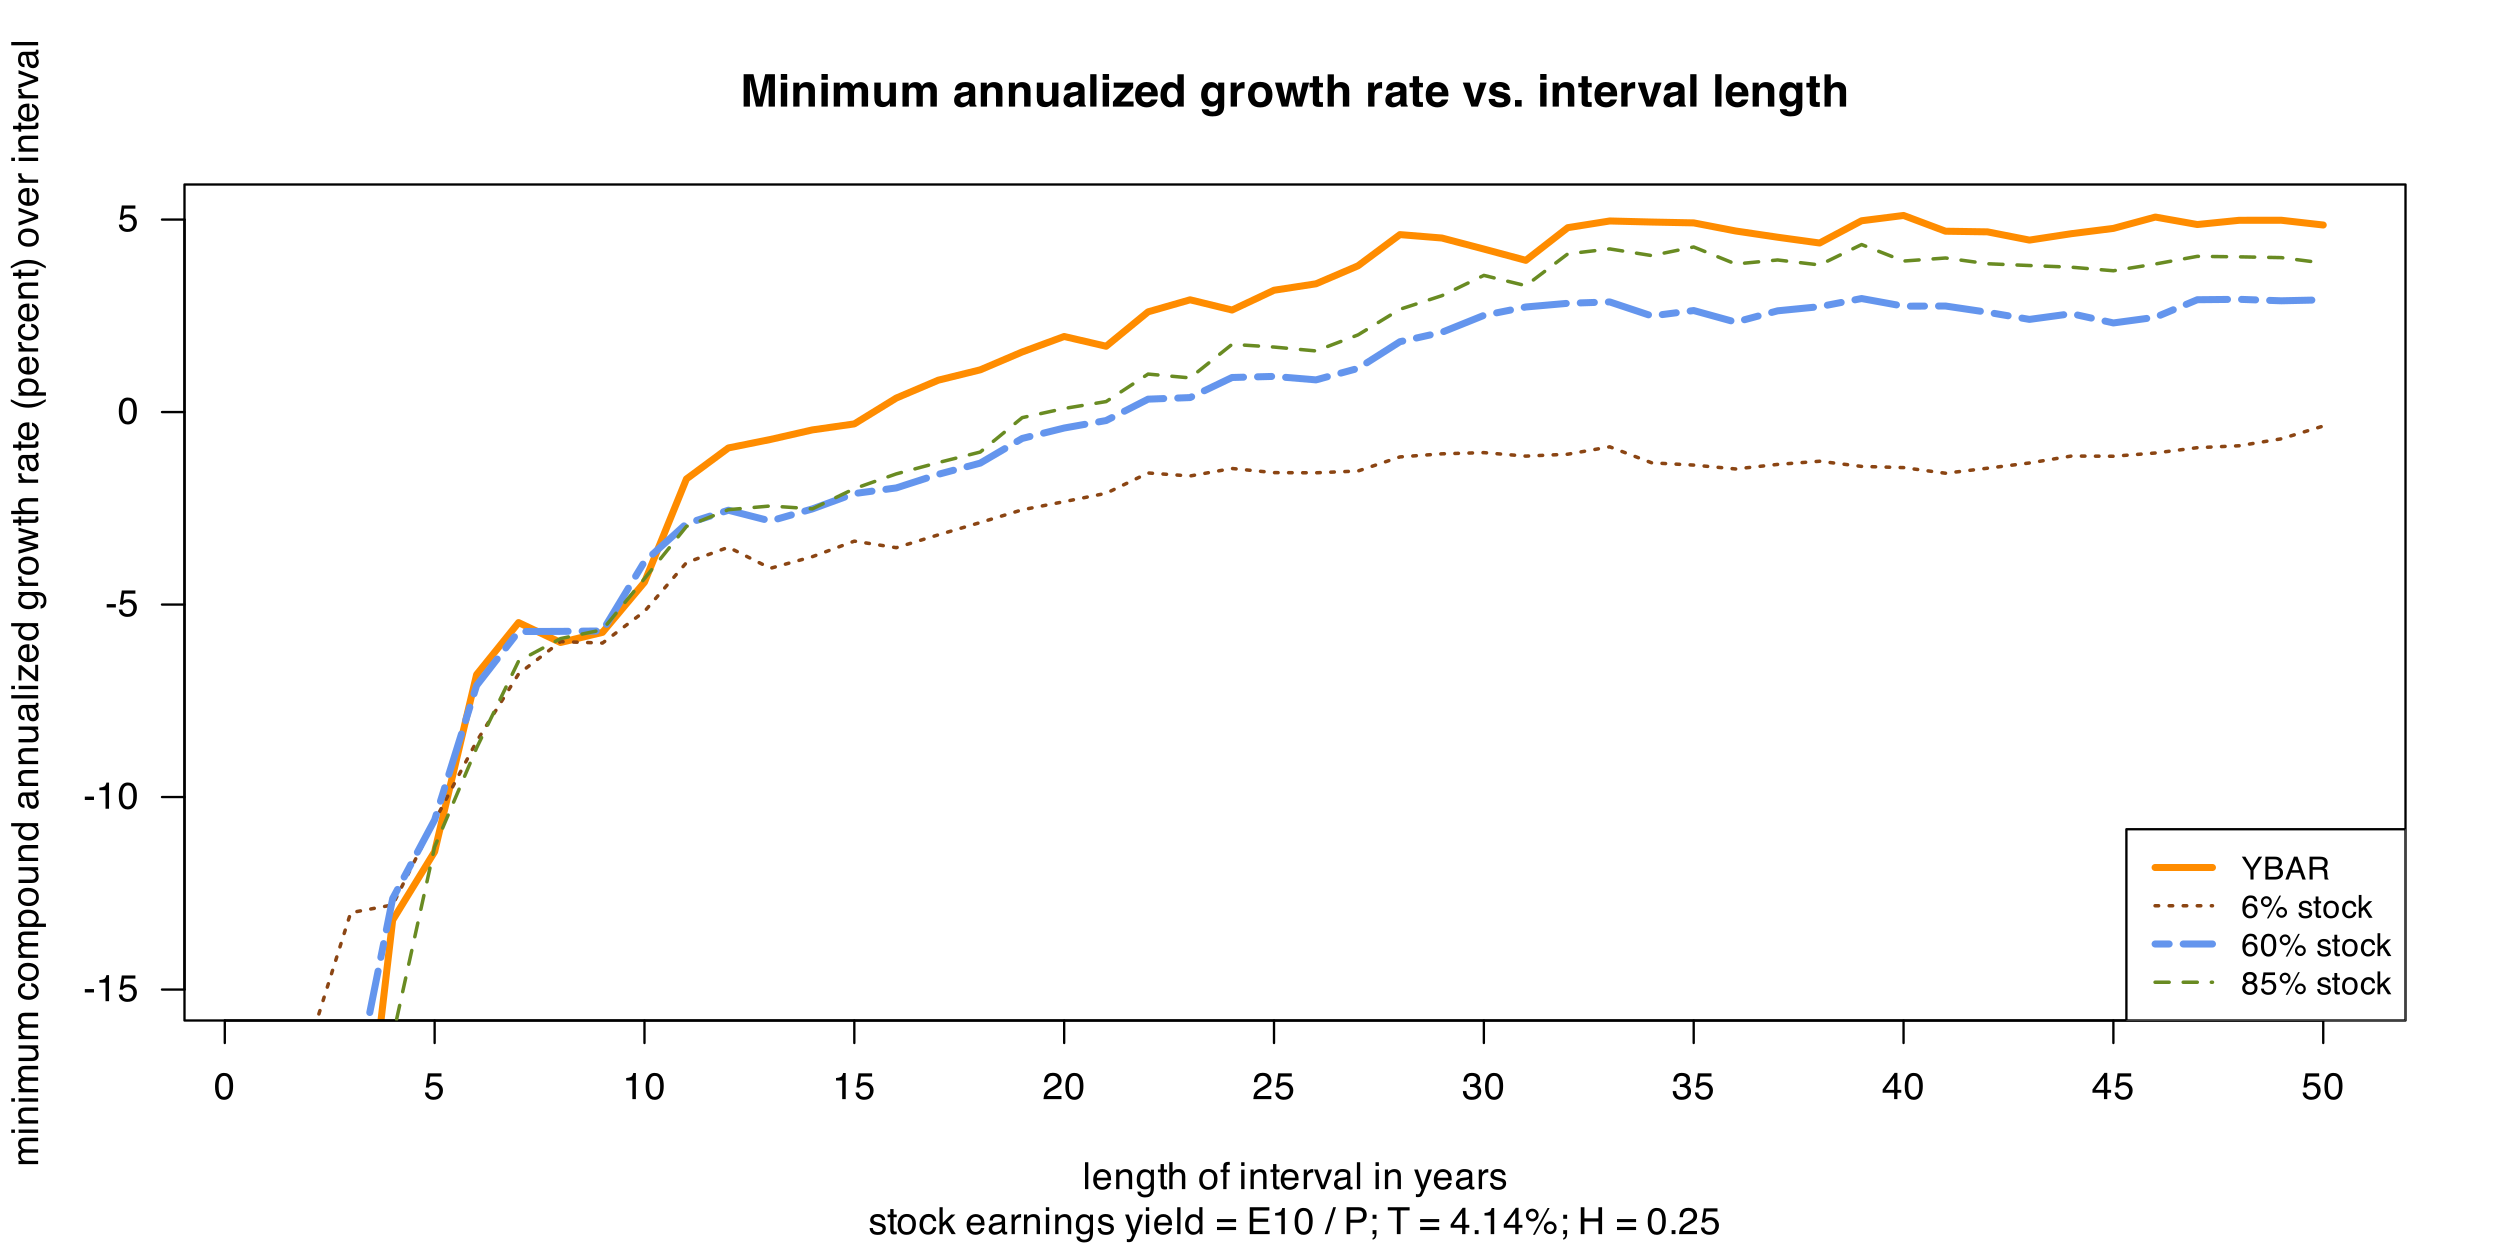 <?xml version="1.0" encoding="UTF-8"?>
<svg xmlns="http://www.w3.org/2000/svg" xmlns:xlink="http://www.w3.org/1999/xlink" width="800" height="400" viewBox="0 0 800 400">
<defs>
<g>
<g id="glyph-0-0">
<path d="M 3.246 -8.391 C 4.332 -8.391 5.117 -7.945 5.602 -7.047 C 5.977 -6.355 6.164 -5.41 6.164 -4.207 C 6.164 -3.066 5.992 -2.125 5.656 -1.375 C 5.164 -0.305 4.359 0.227 3.242 0.227 C 2.234 0.227 1.484 -0.211 0.992 -1.086 C 0.582 -1.816 0.375 -2.797 0.375 -4.023 C 0.375 -4.977 0.5 -5.797 0.742 -6.48 C 1.203 -7.754 2.039 -8.391 3.246 -8.391 Z M 3.234 -0.734 C 3.781 -0.734 4.219 -0.977 4.539 -1.461 C 4.863 -1.945 5.027 -2.844 5.027 -4.164 C 5.027 -5.117 4.91 -5.902 4.676 -6.52 C 4.441 -7.133 3.984 -7.441 3.312 -7.441 C 2.691 -7.441 2.234 -7.148 1.949 -6.566 C 1.66 -5.98 1.516 -5.121 1.516 -3.984 C 1.516 -3.129 1.609 -2.441 1.793 -1.922 C 2.074 -1.129 2.555 -0.734 3.234 -0.734 Z M 3.234 -0.734 "/>
</g>
<g id="glyph-0-1">
<path d="M 1.484 -2.141 C 1.555 -1.539 1.832 -1.121 2.32 -0.891 C 2.57 -0.773 2.859 -0.715 3.188 -0.715 C 3.812 -0.715 4.273 -0.914 4.578 -1.312 C 4.879 -1.711 5.027 -2.152 5.027 -2.637 C 5.027 -3.223 4.848 -3.676 4.492 -3.996 C 4.133 -4.316 3.703 -4.477 3.203 -4.477 C 2.84 -4.477 2.531 -4.406 2.27 -4.266 C 2.012 -4.125 1.789 -3.93 1.605 -3.68 L 0.691 -3.734 L 1.328 -8.25 L 5.688 -8.25 L 5.688 -7.23 L 2.121 -7.23 L 1.766 -4.898 C 1.961 -5.047 2.145 -5.156 2.32 -5.234 C 2.633 -5.363 2.992 -5.426 3.406 -5.426 C 4.176 -5.426 4.828 -5.18 5.359 -4.68 C 5.895 -4.184 6.164 -3.555 6.164 -2.797 C 6.164 -2.004 5.918 -1.305 5.43 -0.695 C 4.938 -0.09 4.156 0.211 3.082 0.211 C 2.398 0.211 1.793 0.02 1.27 -0.367 C 0.742 -0.75 0.449 -1.344 0.387 -2.141 Z M 1.484 -2.141 "/>
</g>
<g id="glyph-0-2">
<path d="M 1.148 -5.941 L 1.148 -6.75 C 1.91 -6.824 2.441 -6.949 2.742 -7.121 C 3.043 -7.297 3.266 -7.707 3.414 -8.355 L 4.25 -8.355 L 4.25 0 L 3.125 0 L 3.125 -5.941 Z M 1.148 -5.941 "/>
</g>
<g id="glyph-0-3">
<path d="M 0.375 0 C 0.414 -0.723 0.562 -1.352 0.824 -1.887 C 1.082 -2.422 1.59 -2.906 2.344 -3.344 L 3.469 -3.996 C 3.973 -4.289 4.328 -4.539 4.531 -4.746 C 4.852 -5.07 5.008 -5.441 5.008 -5.859 C 5.008 -6.348 4.863 -6.734 4.57 -7.023 C 4.277 -7.309 3.887 -7.453 3.398 -7.453 C 2.676 -7.453 2.176 -7.18 1.898 -6.633 C 1.75 -6.34 1.668 -5.934 1.652 -5.414 L 0.578 -5.414 C 0.59 -6.145 0.727 -6.742 0.984 -7.203 C 1.441 -8.016 2.25 -8.422 3.406 -8.422 C 4.367 -8.422 5.066 -8.16 5.512 -7.641 C 5.953 -7.121 6.176 -6.543 6.176 -5.906 C 6.176 -5.234 5.938 -4.66 5.469 -4.184 C 5.195 -3.906 4.703 -3.57 3.996 -3.176 L 3.195 -2.73 C 2.812 -2.52 2.508 -2.32 2.289 -2.125 C 1.898 -1.785 1.656 -1.41 1.555 -0.996 L 6.133 -0.996 L 6.133 0 Z M 0.375 0 "/>
</g>
<g id="glyph-0-4">
<path d="M 3.117 0.227 C 2.125 0.227 1.406 -0.043 0.957 -0.59 C 0.512 -1.133 0.289 -1.797 0.289 -2.578 L 1.391 -2.578 C 1.438 -2.035 1.539 -1.641 1.695 -1.395 C 1.969 -0.953 2.461 -0.734 3.176 -0.734 C 3.73 -0.734 4.176 -0.883 4.512 -1.18 C 4.848 -1.477 5.016 -1.859 5.016 -2.328 C 5.016 -2.906 4.84 -3.309 4.484 -3.539 C 4.133 -3.77 3.641 -3.883 3.012 -3.883 C 2.941 -3.883 2.871 -3.883 2.797 -3.883 C 2.727 -3.879 2.652 -3.875 2.578 -3.875 L 2.578 -4.805 C 2.688 -4.793 2.781 -4.785 2.852 -4.781 C 2.926 -4.777 3.008 -4.773 3.094 -4.773 C 3.488 -4.773 3.812 -4.836 4.066 -4.961 C 4.512 -5.18 4.734 -5.57 4.734 -6.133 C 4.734 -6.551 4.586 -6.875 4.289 -7.102 C 3.992 -7.328 3.648 -7.441 3.25 -7.441 C 2.547 -7.441 2.062 -7.207 1.793 -6.738 C 1.645 -6.48 1.562 -6.113 1.539 -5.637 L 0.5 -5.637 C 0.5 -6.262 0.625 -6.793 0.875 -7.23 C 1.305 -8.012 2.059 -8.402 3.141 -8.402 C 3.996 -8.402 4.656 -8.211 5.125 -7.832 C 5.594 -7.449 5.828 -6.898 5.828 -6.176 C 5.828 -5.66 5.691 -5.242 5.414 -4.922 C 5.242 -4.723 5.02 -4.566 4.746 -4.453 C 5.188 -4.332 5.531 -4.098 5.781 -3.754 C 6.027 -3.406 6.152 -2.984 6.152 -2.484 C 6.152 -1.684 5.891 -1.031 5.359 -0.527 C 4.832 -0.023 4.086 0.227 3.117 0.227 Z M 3.117 0.227 "/>
</g>
<g id="glyph-0-5">
<path d="M 3.969 -2.969 L 3.969 -6.773 L 1.277 -2.969 Z M 3.984 0 L 3.984 -2.051 L 0.305 -2.051 L 0.305 -3.082 L 4.148 -8.414 L 5.039 -8.414 L 5.039 -2.969 L 6.273 -2.969 L 6.273 -2.051 L 5.039 -2.051 L 5.039 0 Z M 3.984 0 "/>
</g>
<g id="glyph-0-6">
<path d="M 0.5 -3.883 L 3.438 -3.883 L 3.438 -2.801 L 0.5 -2.801 Z M 0.5 -3.883 "/>
</g>
<g id="glyph-0-7">
<path d="M 1.398 -1.969 C 1.43 -1.617 1.52 -1.348 1.664 -1.16 C 1.93 -0.82 2.391 -0.648 3.047 -0.648 C 3.438 -0.648 3.781 -0.734 4.078 -0.906 C 4.375 -1.074 4.523 -1.336 4.523 -1.695 C 4.523 -1.965 4.406 -2.168 4.164 -2.309 C 4.012 -2.395 3.711 -2.492 3.266 -2.609 L 2.426 -2.82 C 1.891 -2.953 1.496 -3.102 1.242 -3.266 C 0.789 -3.551 0.562 -3.945 0.562 -4.445 C 0.562 -5.039 0.777 -5.523 1.203 -5.891 C 1.633 -6.258 2.207 -6.438 2.93 -6.438 C 3.875 -6.438 4.555 -6.164 4.977 -5.609 C 5.238 -5.258 5.363 -4.875 5.355 -4.469 L 4.359 -4.469 C 4.34 -4.707 4.258 -4.926 4.109 -5.121 C 3.867 -5.398 3.445 -5.539 2.848 -5.539 C 2.449 -5.539 2.148 -5.461 1.941 -5.309 C 1.738 -5.156 1.633 -4.953 1.633 -4.703 C 1.633 -4.43 1.77 -4.211 2.039 -4.047 C 2.195 -3.949 2.426 -3.867 2.73 -3.789 L 3.43 -3.621 C 4.188 -3.438 4.695 -3.258 4.953 -3.086 C 5.363 -2.816 5.566 -2.395 5.566 -1.816 C 5.566 -1.258 5.355 -0.773 4.93 -0.367 C 4.508 0.039 3.859 0.242 2.992 0.242 C 2.059 0.242 1.398 0.027 1.012 -0.395 C 0.621 -0.82 0.414 -1.344 0.387 -1.969 Z M 1.398 -1.969 "/>
</g>
<g id="glyph-0-8">
<path d="M 0.984 -8.027 L 2.051 -8.027 L 2.051 -6.273 L 3.055 -6.273 L 3.055 -5.414 L 2.051 -5.414 L 2.051 -1.32 C 2.051 -1.102 2.125 -0.953 2.273 -0.879 C 2.355 -0.836 2.492 -0.812 2.684 -0.812 C 2.734 -0.812 2.789 -0.816 2.848 -0.816 C 2.906 -0.82 2.977 -0.824 3.055 -0.832 L 3.055 0 C 2.934 0.035 2.805 0.062 2.676 0.078 C 2.543 0.094 2.402 0.102 2.25 0.102 C 1.758 0.102 1.422 -0.027 1.25 -0.277 C 1.074 -0.531 0.984 -0.859 0.984 -1.258 L 0.984 -5.414 L 0.133 -5.414 L 0.133 -6.273 L 0.984 -6.273 Z M 0.984 -8.027 "/>
</g>
<g id="glyph-0-9">
<path d="M 3.266 -0.68 C 3.965 -0.68 4.441 -0.945 4.703 -1.473 C 4.961 -2.004 5.094 -2.594 5.094 -3.242 C 5.094 -3.828 5 -4.305 4.812 -4.672 C 4.516 -5.25 4 -5.539 3.273 -5.539 C 2.629 -5.539 2.164 -5.289 1.867 -4.797 C 1.574 -4.305 1.43 -3.711 1.43 -3.016 C 1.43 -2.348 1.578 -1.793 1.867 -1.348 C 2.16 -0.902 2.625 -0.68 3.266 -0.68 Z M 3.305 -6.457 C 4.113 -6.457 4.797 -6.188 5.355 -5.648 C 5.914 -5.109 6.195 -4.316 6.195 -3.27 C 6.195 -2.258 5.945 -1.422 5.453 -0.762 C 4.961 -0.102 4.199 0.227 3.164 0.227 C 2.301 0.227 1.617 -0.062 1.109 -0.648 C 0.602 -1.23 0.344 -2.016 0.344 -3 C 0.344 -4.055 0.613 -4.895 1.148 -5.52 C 1.684 -6.145 2.402 -6.457 3.305 -6.457 Z M 3.305 -6.457 "/>
</g>
<g id="glyph-0-10">
<path d="M 3.195 -6.457 C 3.902 -6.457 4.477 -6.285 4.918 -5.941 C 5.363 -5.598 5.629 -5.008 5.719 -4.164 L 4.695 -4.164 C 4.633 -4.551 4.488 -4.875 4.266 -5.129 C 4.043 -5.387 3.688 -5.516 3.195 -5.516 C 2.523 -5.516 2.039 -5.188 1.75 -4.531 C 1.562 -4.105 1.469 -3.578 1.469 -2.953 C 1.469 -2.324 1.602 -1.797 1.867 -1.367 C 2.133 -0.938 2.555 -0.719 3.125 -0.719 C 3.562 -0.719 3.906 -0.855 4.164 -1.121 C 4.418 -1.391 4.594 -1.758 4.695 -2.219 L 5.719 -2.219 C 5.602 -1.387 5.309 -0.781 4.84 -0.395 C 4.371 -0.012 3.773 0.18 3.039 0.18 C 2.219 0.18 1.566 -0.117 1.078 -0.719 C 0.59 -1.316 0.344 -2.066 0.344 -2.965 C 0.344 -4.066 0.613 -4.922 1.148 -5.539 C 1.684 -6.152 2.367 -6.457 3.195 -6.457 Z M 3.195 -6.457 "/>
</g>
<g id="glyph-0-11">
<path d="M 0.75 -8.609 L 1.766 -8.609 L 1.766 -3.609 L 4.469 -6.273 L 5.82 -6.273 L 3.414 -3.926 L 5.953 0 L 4.605 0 L 2.648 -3.164 L 1.766 -2.355 L 1.766 0 L 0.75 0 Z M 0.75 -8.609 "/>
</g>
<g id="glyph-0-12">
<rect x="0" y="0" width="0" height="0" mask="url(#mask-0)"/>
</g>
<g id="glyph-0-13">
<path d="M 3.387 -6.414 C 3.832 -6.414 4.266 -6.312 4.68 -6.102 C 5.098 -5.895 5.418 -5.625 5.637 -5.289 C 5.848 -4.973 5.988 -4.605 6.059 -4.184 C 6.121 -3.895 6.152 -3.434 6.152 -2.801 L 1.555 -2.801 C 1.574 -2.164 1.723 -1.652 2.004 -1.27 C 2.285 -0.883 2.719 -0.691 3.312 -0.691 C 3.863 -0.691 4.301 -0.875 4.629 -1.234 C 4.816 -1.445 4.949 -1.691 5.027 -1.969 L 6.062 -1.969 C 6.035 -1.738 5.945 -1.48 5.793 -1.199 C 5.637 -0.914 5.465 -0.684 5.273 -0.504 C 4.953 -0.191 4.555 0.02 4.086 0.129 C 3.832 0.191 3.543 0.223 3.223 0.223 C 2.441 0.223 1.781 -0.062 1.234 -0.629 C 0.691 -1.199 0.422 -1.992 0.422 -3.016 C 0.422 -4.023 0.695 -4.844 1.242 -5.473 C 1.789 -6.102 2.504 -6.414 3.387 -6.414 Z M 5.07 -3.641 C 5.027 -4.098 4.926 -4.461 4.77 -4.734 C 4.48 -5.242 4 -5.496 3.32 -5.496 C 2.836 -5.496 2.43 -5.32 2.102 -4.973 C 1.773 -4.621 1.602 -4.18 1.582 -3.641 Z M 5.07 -3.641 "/>
</g>
<g id="glyph-0-14">
<path d="M 1.582 -1.672 C 1.582 -1.367 1.695 -1.125 1.914 -0.949 C 2.137 -0.773 2.402 -0.688 2.707 -0.688 C 3.078 -0.688 3.438 -0.773 3.785 -0.945 C 4.371 -1.23 4.664 -1.695 4.664 -2.344 L 4.664 -3.195 C 4.535 -3.113 4.367 -3.043 4.164 -2.988 C 3.961 -2.934 3.766 -2.895 3.57 -2.871 L 2.93 -2.789 C 2.547 -2.738 2.258 -2.656 2.07 -2.547 C 1.746 -2.363 1.582 -2.07 1.582 -1.672 Z M 4.137 -3.805 C 4.379 -3.836 4.539 -3.938 4.625 -4.109 C 4.672 -4.203 4.695 -4.336 4.695 -4.512 C 4.695 -4.871 4.566 -5.133 4.309 -5.293 C 4.055 -5.457 3.688 -5.539 3.211 -5.539 C 2.66 -5.539 2.27 -5.391 2.039 -5.094 C 1.91 -4.93 1.828 -4.684 1.789 -4.359 L 0.805 -4.359 C 0.824 -5.133 1.074 -5.672 1.555 -5.973 C 2.039 -6.277 2.598 -6.43 3.234 -6.43 C 3.973 -6.43 4.57 -6.289 5.031 -6.008 C 5.488 -5.727 5.719 -5.289 5.719 -4.695 L 5.719 -1.078 C 5.719 -0.969 5.742 -0.883 5.785 -0.812 C 5.832 -0.746 5.926 -0.715 6.07 -0.715 C 6.117 -0.715 6.172 -0.719 6.227 -0.723 C 6.285 -0.73 6.352 -0.738 6.414 -0.75 L 6.414 0.031 C 6.25 0.078 6.125 0.105 6.039 0.117 C 5.953 0.129 5.836 0.133 5.688 0.133 C 5.324 0.133 5.062 0.008 4.898 -0.25 C 4.812 -0.387 4.75 -0.582 4.719 -0.832 C 4.504 -0.551 4.195 -0.305 3.789 -0.102 C 3.387 0.105 2.945 0.211 2.461 0.211 C 1.879 0.211 1.402 0.035 1.035 -0.32 C 0.664 -0.672 0.48 -1.117 0.48 -1.648 C 0.48 -2.23 0.664 -2.68 1.023 -3 C 1.387 -3.32 1.867 -3.516 2.453 -3.594 Z M 4.137 -3.805 "/>
</g>
<g id="glyph-0-15">
<path d="M 0.805 -6.273 L 1.805 -6.273 L 1.805 -5.191 C 1.887 -5.402 2.086 -5.66 2.406 -5.961 C 2.727 -6.266 3.098 -6.414 3.516 -6.414 C 3.535 -6.414 3.57 -6.414 3.617 -6.41 C 3.664 -6.406 3.742 -6.398 3.855 -6.387 L 3.855 -5.273 C 3.793 -5.285 3.734 -5.293 3.684 -5.297 C 3.629 -5.301 3.57 -5.305 3.508 -5.305 C 2.977 -5.305 2.57 -5.133 2.285 -4.789 C 2 -4.449 1.859 -4.055 1.859 -3.609 L 1.859 0 L 0.805 0 Z M 0.805 -6.273 "/>
</g>
<g id="glyph-0-16">
<path d="M 0.773 -6.273 L 1.773 -6.273 L 1.773 -5.383 C 2.07 -5.75 2.387 -6.016 2.719 -6.176 C 3.051 -6.336 3.422 -6.414 3.828 -6.414 C 4.719 -6.414 5.32 -6.105 5.633 -5.484 C 5.805 -5.145 5.891 -4.656 5.891 -4.023 L 5.891 0 L 4.816 0 L 4.816 -3.953 C 4.816 -4.336 4.758 -4.648 4.648 -4.883 C 4.461 -5.273 4.117 -5.469 3.625 -5.469 C 3.375 -5.469 3.172 -5.441 3.012 -5.391 C 2.723 -5.305 2.469 -5.133 2.25 -4.875 C 2.074 -4.668 1.961 -4.453 1.906 -4.234 C 1.855 -4.012 1.828 -3.695 1.828 -3.289 L 1.828 0 L 0.773 0 Z M 0.773 -6.273 "/>
</g>
<g id="glyph-0-17">
<path d="M 0.773 -6.246 L 1.844 -6.246 L 1.844 0 L 0.773 0 Z M 0.773 -8.609 L 1.844 -8.609 L 1.844 -7.414 L 0.773 -7.414 Z M 0.773 -8.609 "/>
</g>
<g id="glyph-0-18">
<path d="M 2.988 -6.387 C 3.48 -6.387 3.91 -6.266 4.277 -6.023 C 4.477 -5.887 4.68 -5.688 4.887 -5.426 L 4.887 -6.219 L 5.859 -6.219 L 5.859 -0.508 C 5.859 0.289 5.742 0.914 5.508 1.375 C 5.07 2.227 4.242 2.656 3.031 2.656 C 2.355 2.656 1.785 2.504 1.324 2.199 C 0.863 1.898 0.605 1.422 0.551 0.781 L 1.625 0.781 C 1.676 1.062 1.773 1.277 1.93 1.43 C 2.168 1.664 2.539 1.781 3.055 1.781 C 3.863 1.781 4.391 1.496 4.641 0.926 C 4.789 0.59 4.859 -0.008 4.844 -0.875 C 4.633 -0.555 4.383 -0.312 4.086 -0.156 C 3.789 0 3.395 0.078 2.906 0.078 C 2.227 0.078 1.633 -0.164 1.121 -0.648 C 0.613 -1.129 0.359 -1.93 0.359 -3.039 C 0.359 -4.09 0.613 -4.914 1.129 -5.5 C 1.641 -6.09 2.262 -6.387 2.988 -6.387 Z M 4.887 -3.164 C 4.887 -3.941 4.727 -4.516 4.406 -4.891 C 4.086 -5.266 3.68 -5.453 3.18 -5.453 C 2.438 -5.453 1.93 -5.109 1.656 -4.414 C 1.512 -4.043 1.441 -3.555 1.441 -2.953 C 1.441 -2.246 1.586 -1.707 1.871 -1.34 C 2.16 -0.969 2.547 -0.785 3.031 -0.785 C 3.789 -0.785 4.32 -1.125 4.629 -1.812 C 4.801 -2.199 4.887 -2.648 4.887 -3.164 Z M 4.887 -3.164 "/>
</g>
<g id="glyph-0-19">
<path d="M 4.695 -6.273 L 5.859 -6.273 C 5.711 -5.871 5.383 -4.953 4.867 -3.523 C 4.484 -2.445 4.164 -1.562 3.906 -0.883 C 3.297 0.719 2.867 1.695 2.617 2.047 C 2.367 2.398 1.938 2.57 1.328 2.57 C 1.18 2.57 1.066 2.566 0.988 2.555 C 0.906 2.543 0.809 2.523 0.691 2.492 L 0.691 1.531 C 0.875 1.582 1.008 1.609 1.09 1.625 C 1.172 1.637 1.242 1.641 1.305 1.641 C 1.5 1.641 1.645 1.609 1.738 1.543 C 1.828 1.48 1.906 1.398 1.969 1.305 C 1.988 1.273 2.059 1.117 2.18 0.828 C 2.301 0.539 2.391 0.32 2.445 0.18 L 0.125 -6.273 L 1.32 -6.273 L 3 -1.164 Z M 4.695 -6.273 "/>
</g>
<g id="glyph-0-20">
<path d="M 0.805 -8.609 L 1.859 -8.609 L 1.859 0 L 0.805 0 Z M 0.805 -8.609 "/>
</g>
<g id="glyph-0-21">
<path d="M 1.441 -3.062 C 1.441 -2.391 1.586 -1.828 1.867 -1.375 C 2.152 -0.922 2.609 -0.695 3.242 -0.695 C 3.73 -0.695 4.129 -0.906 4.445 -1.328 C 4.758 -1.746 4.914 -2.352 4.914 -3.133 C 4.914 -3.926 4.754 -4.516 4.43 -4.895 C 4.105 -5.277 3.703 -5.469 3.227 -5.469 C 2.695 -5.469 2.266 -5.266 1.938 -4.859 C 1.605 -4.453 1.441 -3.852 1.441 -3.062 Z M 3.031 -6.387 C 3.512 -6.387 3.914 -6.285 4.234 -6.082 C 4.422 -5.965 4.637 -5.758 4.875 -5.469 L 4.875 -8.637 L 5.891 -8.637 L 5.891 0 L 4.938 0 L 4.938 -0.875 C 4.691 -0.488 4.402 -0.207 4.066 -0.035 C 3.73 0.137 3.344 0.223 2.914 0.223 C 2.215 0.223 1.609 -0.07 1.094 -0.66 C 0.582 -1.246 0.328 -2.031 0.328 -3.008 C 0.328 -3.922 0.562 -4.711 1.027 -5.383 C 1.496 -6.051 2.164 -6.387 3.031 -6.387 Z M 3.031 -6.387 "/>
</g>
<g id="glyph-0-22">
<path d="M 6.648 -4.816 L 6.648 -3.832 L 0.539 -3.832 L 0.539 -4.816 Z M 6.648 -2.305 L 6.648 -1.301 L 0.539 -1.301 L 0.539 -2.305 Z M 6.648 -2.305 "/>
</g>
<g id="glyph-0-23">
<path d="M 1.023 -8.609 L 7.301 -8.609 L 7.301 -7.555 L 2.164 -7.555 L 2.164 -4.938 L 6.914 -4.938 L 6.914 -3.945 L 2.164 -3.945 L 2.164 -1.023 L 7.391 -1.023 L 7.391 0 L 1.023 0 Z M 1.023 -8.609 "/>
</g>
<g id="glyph-0-24">
<path d="M 2.73 -8.609 L 3.621 -8.609 L 0.891 0 L 0 0 Z M 2.73 -8.609 "/>
</g>
<g id="glyph-0-25">
<path d="M 1.023 -8.609 L 4.898 -8.609 C 5.664 -8.609 6.281 -8.391 6.75 -7.961 C 7.219 -7.527 7.453 -6.922 7.453 -6.141 C 7.453 -5.469 7.242 -4.883 6.828 -4.387 C 6.41 -3.887 5.766 -3.641 4.898 -3.641 L 2.191 -3.641 L 2.191 0 L 1.023 0 Z M 6.273 -6.133 C 6.273 -6.766 6.039 -7.195 5.57 -7.422 C 5.312 -7.543 4.961 -7.605 4.512 -7.605 L 2.191 -7.605 L 2.191 -4.625 L 4.512 -4.625 C 5.035 -4.625 5.461 -4.734 5.785 -4.957 C 6.113 -5.18 6.273 -5.57 6.273 -6.133 Z M 6.273 -6.133 "/>
</g>
<g id="glyph-0-26">
<path d="M 1.328 1.227 C 1.602 1.176 1.793 0.992 1.898 0.68 C 1.953 0.516 1.98 0.336 1.98 0.141 C 1.98 0.121 1.98 0.105 1.977 0.09 C 1.977 0.078 1.973 0.047 1.969 0 L 1.328 0 L 1.328 -1.277 L 2.578 -1.277 L 2.578 -0.094 C 2.578 0.324 2.516 0.672 2.398 0.953 C 2.195 1.414 1.836 1.691 1.328 1.781 Z M 1.328 -6.195 L 2.578 -6.195 L 2.578 -4.914 L 1.328 -4.914 Z M 1.328 -6.195 "/>
</g>
<g id="glyph-0-27">
<path d="M 7.18 -8.609 L 7.18 -7.582 L 4.277 -7.582 L 4.277 0 L 3.094 0 L 3.094 -7.582 L 0.195 -7.582 L 0.195 -8.609 Z M 7.18 -8.609 "/>
</g>
<g id="glyph-0-28">
<path d="M 1.023 -1.277 L 2.25 -1.277 L 2.25 0 L 1.023 0 Z M 1.023 -1.277 "/>
</g>
<g id="glyph-0-29">
<path d="M 8.18 -4.078 C 8.742 -4.078 9.223 -3.879 9.621 -3.48 C 10.02 -3.082 10.219 -2.602 10.219 -2.039 C 10.219 -1.477 10.02 -0.996 9.621 -0.598 C 9.223 -0.199 8.742 0 8.18 0 C 7.613 0 7.133 -0.199 6.734 -0.598 C 6.336 -0.996 6.133 -1.477 6.133 -2.039 C 6.133 -2.602 6.336 -3.082 6.734 -3.48 C 7.133 -3.879 7.613 -4.078 8.18 -4.078 Z M 7.328 -8.355 L 7.98 -8.355 L 3.289 0.223 L 2.637 0.223 Z M 2.426 -4.887 C 2.762 -4.887 3.047 -5.004 3.285 -5.242 C 3.52 -5.477 3.641 -5.762 3.641 -6.094 C 3.641 -6.426 3.52 -6.711 3.285 -6.945 C 3.047 -7.184 2.762 -7.301 2.426 -7.301 C 2.094 -7.301 1.809 -7.184 1.574 -6.949 C 1.336 -6.715 1.219 -6.43 1.219 -6.094 C 1.219 -5.762 1.336 -5.477 1.574 -5.242 C 1.809 -5.004 2.094 -4.887 2.426 -4.887 Z M 2.426 -8.141 C 2.992 -8.141 3.477 -7.938 3.875 -7.539 C 4.273 -7.137 4.469 -6.656 4.469 -6.094 C 4.469 -5.531 4.273 -5.051 3.875 -4.652 C 3.477 -4.254 2.992 -4.055 2.426 -4.055 C 1.863 -4.055 1.383 -4.254 0.984 -4.652 C 0.586 -5.051 0.387 -5.531 0.387 -6.094 C 0.387 -6.656 0.586 -7.137 0.984 -7.539 C 1.383 -7.938 1.863 -8.141 2.426 -8.141 Z M 8.18 -0.832 C 8.512 -0.832 8.797 -0.949 9.031 -1.188 C 9.27 -1.422 9.387 -1.707 9.387 -2.039 C 9.387 -2.371 9.27 -2.656 9.031 -2.891 C 8.797 -3.129 8.512 -3.246 8.18 -3.246 C 7.844 -3.246 7.559 -3.129 7.32 -2.891 C 7.086 -2.656 6.969 -2.371 6.969 -2.039 C 6.969 -1.707 7.086 -1.422 7.32 -1.188 C 7.559 -0.949 7.844 -0.832 8.18 -0.832 Z M 8.18 -0.832 "/>
</g>
<g id="glyph-0-30">
<path d="M 0.945 -8.609 L 2.121 -8.609 L 2.121 -5.051 L 6.598 -5.051 L 6.598 -8.609 L 7.773 -8.609 L 7.773 0 L 6.598 0 L 6.598 -4.023 L 2.121 -4.023 L 2.121 0 L 0.945 0 Z M 0.945 -8.609 "/>
</g>
<g id="glyph-0-31">
<path d="M 0.773 -8.637 L 1.828 -8.637 L 1.828 -5.426 C 2.078 -5.742 2.305 -5.965 2.5 -6.094 C 2.84 -6.316 3.266 -6.43 3.773 -6.43 C 4.684 -6.43 5.301 -6.109 5.625 -5.473 C 5.801 -5.125 5.891 -4.641 5.891 -4.023 L 5.891 0 L 4.805 0 L 4.805 -3.953 C 4.805 -4.414 4.746 -4.754 4.629 -4.969 C 4.438 -5.312 4.078 -5.484 3.551 -5.484 C 3.113 -5.484 2.719 -5.336 2.359 -5.031 C 2.004 -4.73 1.828 -4.164 1.828 -3.328 L 1.828 0 L 0.773 0 Z M 0.773 -8.637 "/>
</g>
<g id="glyph-0-32">
<path d="M 1.039 -7.23 C 1.055 -7.668 1.129 -7.988 1.266 -8.191 C 1.512 -8.551 1.984 -8.73 2.688 -8.73 C 2.754 -8.73 2.824 -8.727 2.895 -8.727 C 2.965 -8.723 3.047 -8.715 3.133 -8.707 L 3.133 -7.746 C 3.023 -7.754 2.945 -7.758 2.898 -7.762 C 2.848 -7.762 2.805 -7.766 2.758 -7.766 C 2.438 -7.766 2.25 -7.68 2.188 -7.516 C 2.125 -7.348 2.094 -6.926 2.094 -6.246 L 3.133 -6.246 L 3.133 -5.414 L 2.078 -5.414 L 2.078 0 L 1.039 0 L 1.039 -5.414 L 0.164 -5.414 L 0.164 -6.246 L 1.039 -6.246 Z M 1.039 -7.23 "/>
</g>
<g id="glyph-0-33">
<path d="M 1.289 -6.273 L 2.965 -1.164 L 4.719 -6.273 L 5.871 -6.273 L 3.504 0 L 2.379 0 L 0.062 -6.273 Z M 1.289 -6.273 "/>
</g>
<g id="glyph-1-0">
<path d="M 3.078 0 L 1.062 0 L 1.062 -10.363 L 4.211 -10.363 L 6.098 -2.215 L 7.965 -10.363 L 11.082 -10.363 L 11.082 0 L 9.062 0 L 9.062 -7.012 C 9.062 -7.211 9.066 -7.492 9.07 -7.855 C 9.074 -8.219 9.078 -8.5 9.078 -8.699 L 7.117 0 L 5.012 0 L 3.066 -8.699 C 3.066 -8.5 3.066 -8.219 3.074 -7.855 C 3.078 -7.492 3.078 -7.211 3.078 -7.012 Z M 3.078 0 "/>
</g>
<g id="glyph-1-1">
<path d="M 2.996 -7.664 L 2.996 0 L 0.965 0 L 0.965 -7.664 Z M 2.996 -10.426 L 2.996 -8.578 L 0.965 -8.578 L 0.965 -10.426 Z M 2.996 -10.426 "/>
</g>
<g id="glyph-1-2">
<path d="M 4.543 -6.18 C 3.863 -6.18 3.395 -5.891 3.145 -5.316 C 3.012 -5.012 2.945 -4.621 2.945 -4.148 L 2.945 0 L 0.949 0 L 0.949 -7.648 L 2.883 -7.648 L 2.883 -6.531 C 3.141 -6.926 3.383 -7.211 3.613 -7.383 C 4.027 -7.691 4.551 -7.848 5.184 -7.848 C 5.973 -7.848 6.621 -7.641 7.125 -7.223 C 7.629 -6.809 7.883 -6.121 7.883 -5.16 L 7.883 0 L 5.828 0 L 5.828 -4.66 C 5.828 -5.062 5.773 -5.375 5.668 -5.59 C 5.469 -5.984 5.094 -6.18 4.543 -6.18 Z M 4.543 -6.18 "/>
</g>
<g id="glyph-1-3">
<path d="M 5.238 -5.555 C 5.07 -5.926 4.738 -6.109 4.246 -6.109 C 3.676 -6.109 3.289 -5.926 3.094 -5.555 C 2.984 -5.344 2.934 -5.031 2.934 -4.613 L 2.934 0 L 0.898 0 L 0.898 -7.648 L 2.848 -7.648 L 2.848 -6.531 C 3.098 -6.93 3.332 -7.215 3.551 -7.383 C 3.941 -7.684 4.445 -7.832 5.062 -7.832 C 5.648 -7.832 6.121 -7.703 6.484 -7.445 C 6.773 -7.207 6.992 -6.898 7.145 -6.523 C 7.406 -6.973 7.73 -7.305 8.121 -7.516 C 8.535 -7.727 8.992 -7.832 9.5 -7.832 C 9.836 -7.832 10.168 -7.766 10.496 -7.637 C 10.824 -7.504 11.121 -7.273 11.391 -6.945 C 11.605 -6.68 11.75 -6.352 11.824 -5.961 C 11.871 -5.703 11.895 -5.328 11.895 -4.832 L 11.883 0 L 9.828 0 L 9.828 -4.879 C 9.828 -5.168 9.781 -5.41 9.688 -5.598 C 9.512 -5.953 9.184 -6.133 8.703 -6.133 C 8.152 -6.133 7.77 -5.902 7.559 -5.441 C 7.449 -5.199 7.398 -4.906 7.398 -4.562 L 7.398 0 L 5.379 0 L 5.379 -4.562 C 5.379 -5.016 5.332 -5.348 5.238 -5.555 Z M 5.238 -5.555 "/>
</g>
<g id="glyph-1-4">
<path d="M 5.852 -1.082 C 5.832 -1.059 5.785 -0.988 5.711 -0.871 C 5.633 -0.754 5.547 -0.652 5.441 -0.562 C 5.129 -0.281 4.824 -0.09 4.531 0.016 C 4.238 0.117 3.895 0.168 3.5 0.168 C 2.367 0.168 1.602 -0.238 1.211 -1.055 C 0.988 -1.504 0.879 -2.168 0.879 -3.043 L 0.879 -7.664 L 2.934 -7.664 L 2.934 -3.043 C 2.934 -2.609 2.984 -2.281 3.086 -2.059 C 3.27 -1.672 3.629 -1.477 4.164 -1.477 C 4.848 -1.477 5.316 -1.754 5.57 -2.305 C 5.699 -2.605 5.766 -3.004 5.766 -3.496 L 5.766 -7.664 L 7.797 -7.664 L 7.797 0 L 5.852 0 Z M 5.852 -1.082 "/>
</g>
<g id="glyph-1-5">
<rect x="0" y="0" width="0" height="0" mask="url(#mask-1)"/>
</g>
<g id="glyph-1-6">
<path d="M 1.223 -6.836 C 1.754 -7.508 2.664 -7.848 3.953 -7.848 C 4.789 -7.848 5.535 -7.68 6.188 -7.348 C 6.84 -7.016 7.164 -6.387 7.164 -5.465 L 7.164 -1.949 C 7.164 -1.703 7.168 -1.41 7.18 -1.062 C 7.191 -0.801 7.234 -0.621 7.297 -0.527 C 7.363 -0.434 7.461 -0.355 7.594 -0.297 L 7.594 0 L 5.414 0 C 5.352 -0.156 5.312 -0.301 5.289 -0.438 C 5.266 -0.574 5.246 -0.727 5.23 -0.898 C 4.953 -0.598 4.637 -0.344 4.273 -0.133 C 3.844 0.113 3.355 0.238 2.812 0.238 C 2.117 0.238 1.547 0.039 1.094 -0.355 C 0.641 -0.75 0.414 -1.312 0.414 -2.039 C 0.414 -2.98 0.777 -3.664 1.504 -4.086 C 1.902 -4.316 2.488 -4.48 3.262 -4.578 L 3.945 -4.66 C 4.316 -4.707 4.578 -4.766 4.738 -4.836 C 5.023 -4.957 5.168 -5.148 5.168 -5.406 C 5.168 -5.719 5.059 -5.938 4.84 -6.059 C 4.621 -6.176 4.305 -6.238 3.883 -6.238 C 3.41 -6.238 3.074 -6.121 2.875 -5.887 C 2.734 -5.711 2.641 -5.477 2.594 -5.184 L 0.66 -5.184 C 0.703 -5.852 0.891 -6.402 1.223 -6.836 Z M 2.715 -1.449 C 2.902 -1.293 3.133 -1.215 3.402 -1.215 C 3.836 -1.215 4.23 -1.344 4.594 -1.598 C 4.957 -1.852 5.148 -2.312 5.16 -2.98 L 5.16 -3.727 C 5.035 -3.648 4.906 -3.582 4.777 -3.531 C 4.648 -3.484 4.473 -3.438 4.246 -3.395 L 3.797 -3.312 C 3.375 -3.238 3.074 -3.145 2.891 -3.039 C 2.582 -2.855 2.426 -2.57 2.426 -2.188 C 2.426 -1.844 2.523 -1.598 2.715 -1.449 Z M 2.715 -1.449 "/>
</g>
<g id="glyph-1-7">
<path d="M 0.977 -10.363 L 2.98 -10.363 L 2.98 0 L 0.977 0 Z M 0.977 -10.363 "/>
</g>
<g id="glyph-1-8">
<path d="M 6.848 0 L 0.23 0 L 0.23 -1.562 L 4.164 -6.031 L 0.5 -6.031 L 0.5 -7.664 L 6.715 -7.664 L 6.715 -5.996 L 2.828 -1.645 L 6.848 -1.645 Z M 6.848 0 "/>
</g>
<g id="glyph-1-9">
<path d="M 7.496 -2.25 C 7.445 -1.797 7.207 -1.332 6.785 -0.863 C 6.129 -0.117 5.211 0.254 4.027 0.254 C 3.055 0.254 2.195 -0.062 1.449 -0.688 C 0.703 -1.316 0.332 -2.34 0.332 -3.754 C 0.332 -5.082 0.668 -6.098 1.34 -6.805 C 2.012 -7.512 2.887 -7.867 3.957 -7.867 C 4.594 -7.867 5.172 -7.75 5.68 -7.508 C 6.191 -7.27 6.613 -6.895 6.945 -6.379 C 7.246 -5.922 7.441 -5.395 7.531 -4.797 C 7.582 -4.445 7.602 -3.938 7.594 -3.277 L 2.348 -3.277 C 2.375 -2.508 2.617 -1.969 3.074 -1.66 C 3.352 -1.469 3.684 -1.371 4.07 -1.371 C 4.484 -1.371 4.82 -1.488 5.078 -1.723 C 5.219 -1.848 5.34 -2.023 5.449 -2.25 Z M 5.512 -4.598 C 5.48 -5.129 5.32 -5.531 5.031 -5.805 C 4.742 -6.078 4.387 -6.215 3.957 -6.215 C 3.492 -6.215 3.133 -6.07 2.879 -5.781 C 2.625 -5.488 2.465 -5.094 2.398 -4.598 Z M 5.512 -4.598 "/>
</g>
<g id="glyph-1-10">
<path d="M 7.91 -10.348 L 7.91 0 L 5.961 0 L 5.961 -1.062 C 5.676 -0.605 5.352 -0.277 4.984 -0.07 C 4.621 0.137 4.164 0.238 3.621 0.238 C 2.727 0.238 1.973 -0.121 1.359 -0.848 C 0.75 -1.57 0.441 -2.5 0.441 -3.637 C 0.441 -4.941 0.742 -5.973 1.348 -6.723 C 1.949 -7.473 2.754 -7.848 3.762 -7.848 C 4.227 -7.848 4.637 -7.746 5 -7.539 C 5.359 -7.336 5.652 -7.055 5.879 -6.695 L 5.879 -10.348 Z M 2.512 -3.781 C 2.512 -3.074 2.652 -2.512 2.934 -2.09 C 3.211 -1.664 3.629 -1.449 4.199 -1.449 C 4.766 -1.449 5.195 -1.66 5.492 -2.082 C 5.785 -2.504 5.934 -3.051 5.934 -3.719 C 5.934 -4.656 5.699 -5.328 5.223 -5.73 C 4.934 -5.973 4.598 -6.098 4.211 -6.098 C 3.625 -6.098 3.195 -5.875 2.922 -5.43 C 2.648 -4.988 2.512 -4.438 2.512 -3.781 Z M 2.512 -3.781 "/>
</g>
<g id="glyph-1-11">
<path d="M 3.102 1.344 C 3.316 1.527 3.68 1.617 4.191 1.617 C 4.914 1.617 5.395 1.375 5.641 0.895 C 5.797 0.586 5.879 0.062 5.879 -0.668 L 5.879 -1.16 C 5.688 -0.832 5.48 -0.586 5.258 -0.422 C 4.859 -0.117 4.344 0.035 3.707 0.035 C 2.723 0.035 1.934 -0.309 1.348 -1 C 0.758 -1.691 0.465 -2.629 0.465 -3.812 C 0.465 -4.949 0.746 -5.906 1.316 -6.684 C 1.883 -7.457 2.688 -7.848 3.727 -7.848 C 4.109 -7.848 4.445 -7.789 4.73 -7.672 C 5.219 -7.469 5.613 -7.098 5.914 -6.559 L 5.914 -7.664 L 7.859 -7.664 L 7.859 -0.395 C 7.859 0.594 7.695 1.34 7.363 1.844 C 6.789 2.707 5.691 3.137 4.07 3.137 C 3.09 3.137 2.293 2.945 1.672 2.559 C 1.055 2.176 0.711 1.602 0.648 0.836 L 2.828 0.836 C 2.883 1.07 2.973 1.238 3.102 1.344 Z M 2.762 -2.617 C 3.035 -1.969 3.523 -1.645 4.227 -1.645 C 4.695 -1.645 5.09 -1.82 5.414 -2.176 C 5.738 -2.531 5.898 -3.094 5.898 -3.867 C 5.898 -4.594 5.746 -5.148 5.438 -5.527 C 5.133 -5.906 4.719 -6.098 4.203 -6.098 C 3.5 -6.098 3.016 -5.766 2.75 -5.105 C 2.609 -4.754 2.539 -4.32 2.539 -3.805 C 2.539 -3.359 2.613 -2.961 2.762 -2.617 Z M 2.762 -2.617 "/>
</g>
<g id="glyph-1-12">
<path d="M 4.789 -5.816 C 3.98 -5.816 3.441 -5.551 3.164 -5.027 C 3.008 -4.73 2.934 -4.277 2.934 -3.664 L 2.934 0 L 0.914 0 L 0.914 -7.664 L 2.828 -7.664 L 2.828 -6.328 C 3.137 -6.84 3.406 -7.188 3.637 -7.375 C 4.012 -7.688 4.496 -7.848 5.098 -7.848 C 5.137 -7.848 5.168 -7.844 5.191 -7.844 C 5.219 -7.84 5.277 -7.836 5.363 -7.832 L 5.363 -5.781 C 5.238 -5.793 5.125 -5.805 5.027 -5.809 C 4.93 -5.812 4.848 -5.816 4.789 -5.816 Z M 4.789 -5.816 "/>
</g>
<g id="glyph-1-13">
<path d="M 7.328 -6.695 C 7.973 -5.883 8.297 -4.926 8.297 -3.816 C 8.297 -2.691 7.973 -1.73 7.328 -0.93 C 6.68 -0.133 5.699 0.266 4.379 0.266 C 3.062 0.266 2.082 -0.133 1.434 -0.93 C 0.789 -1.73 0.465 -2.691 0.465 -3.816 C 0.465 -4.922 0.789 -5.883 1.434 -6.695 C 2.082 -7.504 3.062 -7.91 4.379 -7.91 C 5.695 -7.91 6.68 -7.504 7.328 -6.695 Z M 4.375 -6.215 C 3.789 -6.215 3.336 -6.008 3.02 -5.594 C 2.703 -5.18 2.547 -4.586 2.547 -3.816 C 2.547 -3.047 2.703 -2.457 3.02 -2.039 C 3.336 -1.621 3.789 -1.414 4.375 -1.414 C 4.961 -1.414 5.41 -1.621 5.723 -2.039 C 6.035 -2.457 6.195 -3.051 6.195 -3.816 C 6.195 -4.586 6.039 -5.18 5.723 -5.594 C 5.41 -6.008 4.961 -6.215 4.375 -6.215 Z M 4.375 -6.215 "/>
</g>
<g id="glyph-1-14">
<path d="M 6.75 0 L 5.547 -5.582 L 4.332 0 L 2.25 0 L 0.098 -7.664 L 2.25 -7.664 L 3.445 -2.164 L 4.551 -7.664 L 6.582 -7.664 L 7.75 -2.145 L 8.945 -7.664 L 11.031 -7.664 L 8.809 0 Z M 6.75 0 "/>
</g>
<g id="glyph-1-15">
<path d="M 4.445 -1.426 L 4.445 0.07 L 3.496 0.105 C 2.547 0.137 1.902 -0.027 1.555 -0.387 C 1.328 -0.617 1.215 -0.969 1.215 -1.449 L 1.215 -6.168 L 0.148 -6.168 L 0.148 -7.594 L 1.215 -7.594 L 1.215 -9.73 L 3.199 -9.73 L 3.199 -7.594 L 4.445 -7.594 L 4.445 -6.168 L 3.199 -6.168 L 3.199 -2.117 C 3.199 -1.801 3.238 -1.605 3.32 -1.527 C 3.398 -1.453 3.641 -1.414 4.051 -1.414 C 4.109 -1.414 4.176 -1.414 4.242 -1.418 C 4.312 -1.418 4.379 -1.422 4.445 -1.426 Z M 4.445 -1.426 "/>
</g>
<g id="glyph-1-16">
<path d="M 7.859 -4.5 L 7.859 0 L 5.816 0 L 5.816 -4.66 C 5.816 -5.074 5.746 -5.406 5.605 -5.66 C 5.422 -6.016 5.074 -6.195 4.562 -6.195 C 4.035 -6.195 3.633 -6.016 3.355 -5.664 C 3.082 -5.309 2.945 -4.805 2.945 -4.148 L 2.945 0 L 0.949 0 L 0.949 -10.328 L 2.945 -10.328 L 2.945 -6.664 C 3.238 -7.109 3.574 -7.422 3.953 -7.598 C 4.336 -7.773 4.738 -7.859 5.16 -7.859 C 5.633 -7.859 6.062 -7.777 6.449 -7.613 C 6.836 -7.449 7.156 -7.199 7.402 -6.863 C 7.613 -6.578 7.742 -6.281 7.789 -5.98 C 7.836 -5.676 7.859 -5.184 7.859 -4.5 Z M 7.859 -4.5 "/>
</g>
<g id="glyph-1-17">
<path d="M 0.184 -7.664 L 2.434 -7.664 L 4.027 -2.012 L 5.66 -7.664 L 7.812 -7.664 L 5.047 0 L 2.934 0 Z M 0.184 -7.664 "/>
</g>
<g id="glyph-1-18">
<path d="M 6.215 -7.312 C 6.816 -6.93 7.16 -6.266 7.25 -5.328 L 5.246 -5.328 C 5.219 -5.586 5.145 -5.793 5.027 -5.941 C 4.809 -6.215 4.434 -6.348 3.902 -6.348 C 3.465 -6.348 3.156 -6.281 2.969 -6.145 C 2.785 -6.008 2.691 -5.852 2.691 -5.668 C 2.691 -5.438 2.793 -5.27 2.988 -5.168 C 3.184 -5.059 3.883 -4.875 5.078 -4.613 C 5.875 -4.426 6.473 -4.141 6.871 -3.762 C 7.262 -3.379 7.461 -2.898 7.461 -2.32 C 7.461 -1.562 7.176 -0.941 6.613 -0.461 C 6.047 0.02 5.176 0.262 3.992 0.262 C 2.789 0.262 1.898 0.004 1.324 -0.504 C 0.75 -1.012 0.465 -1.66 0.465 -2.445 L 2.496 -2.445 C 2.539 -2.09 2.629 -1.836 2.77 -1.688 C 3.02 -1.422 3.477 -1.285 4.148 -1.285 C 4.543 -1.285 4.855 -1.344 5.086 -1.461 C 5.32 -1.578 5.434 -1.754 5.434 -1.988 C 5.434 -2.215 5.34 -2.387 5.152 -2.504 C 4.965 -2.621 4.27 -2.82 3.066 -3.109 C 2.199 -3.324 1.586 -3.594 1.23 -3.918 C 0.875 -4.234 0.695 -4.695 0.695 -5.293 C 0.695 -6 0.973 -6.609 1.527 -7.117 C 2.086 -7.625 2.867 -7.883 3.875 -7.883 C 4.832 -7.883 5.609 -7.691 6.215 -7.312 Z M 6.215 -7.312 "/>
</g>
<g id="glyph-1-19">
<path d="M 0.898 -2.094 L 3.031 -2.094 L 3.031 0 L 0.898 0 Z M 0.898 -2.094 "/>
</g>
<g id="glyph-2-0">
<path d="M -6.273 -0.773 L -6.273 -1.816 L -5.383 -1.816 C -5.691 -2.066 -5.918 -2.293 -6.059 -2.496 C -6.297 -2.844 -6.414 -3.238 -6.414 -3.68 C -6.414 -4.18 -6.293 -4.582 -6.047 -4.887 C -5.906 -5.059 -5.699 -5.215 -5.426 -5.355 C -5.762 -5.59 -6.012 -5.867 -6.172 -6.18 C -6.336 -6.496 -6.414 -6.852 -6.414 -7.25 C -6.414 -8.094 -6.109 -8.664 -5.5 -8.969 C -5.172 -9.133 -4.73 -9.219 -4.176 -9.219 L 0 -9.219 L 0 -8.121 L -4.359 -8.121 C -4.777 -8.121 -5.062 -8.016 -5.219 -7.809 C -5.375 -7.598 -5.453 -7.344 -5.453 -7.043 C -5.453 -6.629 -5.316 -6.273 -5.039 -5.973 C -4.762 -5.676 -4.297 -5.523 -3.648 -5.523 L 0 -5.523 L 0 -4.453 L -4.094 -4.453 C -4.52 -4.453 -4.832 -4.402 -5.027 -4.301 C -5.32 -4.141 -5.469 -3.844 -5.469 -3.406 C -5.469 -3.008 -5.312 -2.645 -5.004 -2.316 C -4.695 -1.992 -4.137 -1.828 -3.328 -1.828 L 0 -1.828 L 0 -0.773 Z M -6.273 -0.773 "/>
</g>
<g id="glyph-2-1">
<path d="M -6.246 -0.773 L -6.246 -1.848 L 0 -1.844 L 0 -0.773 Z M -8.609 -0.773 L -8.609 -1.848 L -7.414 -1.848 L -7.414 -0.773 Z M -8.609 -0.773 "/>
</g>
<g id="glyph-2-2">
<path d="M -6.273 -0.773 L -6.273 -1.777 L -5.383 -1.777 C -5.75 -2.074 -6.016 -2.387 -6.176 -2.719 C -6.336 -3.051 -6.414 -3.422 -6.414 -3.828 C -6.414 -4.719 -6.105 -5.32 -5.484 -5.633 C -5.145 -5.805 -4.656 -5.891 -4.023 -5.891 L 0 -5.891 L 0 -4.816 L -3.953 -4.816 C -4.336 -4.816 -4.648 -4.758 -4.883 -4.648 C -5.273 -4.461 -5.469 -4.117 -5.469 -3.629 C -5.469 -3.379 -5.441 -3.172 -5.391 -3.012 C -5.305 -2.723 -5.133 -2.469 -4.875 -2.25 C -4.668 -2.074 -4.453 -1.961 -4.234 -1.906 C -4.012 -1.855 -3.695 -1.828 -3.289 -1.828 L 0 -1.828 L 0 -0.773 Z M -6.273 -0.773 "/>
</g>
<g id="glyph-2-3">
<path d="M -6.273 -1.828 L -2.109 -1.828 C -1.789 -1.828 -1.527 -1.879 -1.324 -1.98 C -0.949 -2.168 -0.762 -2.516 -0.762 -3.031 C -0.762 -3.766 -1.09 -4.266 -1.746 -4.531 C -2.098 -4.676 -2.578 -4.746 -3.191 -4.746 L -6.273 -4.746 L -6.273 -5.801 L 0 -5.801 L 0 -4.805 L -0.926 -4.816 C -0.688 -4.68 -0.484 -4.508 -0.32 -4.305 C 0.008 -3.902 0.172 -3.414 0.172 -2.844 C 0.172 -1.949 -0.129 -1.336 -0.727 -1.016 C -1.047 -0.84 -1.477 -0.75 -2.008 -0.75 L -6.273 -0.75 Z M -6.273 -1.828 "/>
</g>
<g id="glyph-2-4">
<rect x="0" y="0" width="0" height="0" mask="url(#mask-2)"/>
</g>
<g id="glyph-2-5">
<path d="M -6.457 -3.195 C -6.457 -3.902 -6.285 -4.477 -5.941 -4.918 C -5.598 -5.363 -5.008 -5.629 -4.164 -5.719 L -4.164 -4.695 C -4.551 -4.633 -4.875 -4.488 -5.129 -4.266 C -5.387 -4.043 -5.516 -3.688 -5.516 -3.195 C -5.516 -2.523 -5.188 -2.043 -4.531 -1.754 C -4.105 -1.566 -3.578 -1.473 -2.953 -1.473 C -2.324 -1.473 -1.797 -1.602 -1.363 -1.867 C -0.934 -2.133 -0.719 -2.555 -0.719 -3.125 C -0.719 -3.562 -0.855 -3.906 -1.121 -4.164 C -1.391 -4.418 -1.754 -4.594 -2.219 -4.695 L -2.219 -5.719 C -1.387 -5.602 -0.781 -5.309 -0.395 -4.84 C -0.012 -4.371 0.184 -3.773 0.184 -3.039 C 0.184 -2.219 -0.117 -1.566 -0.719 -1.078 C -1.316 -0.59 -2.066 -0.348 -2.965 -0.348 C -4.066 -0.348 -4.922 -0.613 -5.539 -1.148 C -6.152 -1.684 -6.457 -2.367 -6.457 -3.195 Z M -6.457 -3.195 "/>
</g>
<g id="glyph-2-6">
<path d="M -0.68 -3.266 C -0.68 -3.965 -0.945 -4.441 -1.473 -4.703 C -2.004 -4.961 -2.59 -5.094 -3.238 -5.094 C -3.824 -5.094 -4.305 -5 -4.672 -4.812 C -5.25 -4.516 -5.539 -4 -5.539 -3.277 C -5.539 -2.633 -5.289 -2.164 -4.797 -1.871 C -4.305 -1.578 -3.711 -1.43 -3.016 -1.43 C -2.348 -1.43 -1.793 -1.578 -1.348 -1.867 C -0.902 -2.16 -0.68 -2.625 -0.68 -3.266 Z M -6.457 -3.305 C -6.457 -4.113 -6.188 -4.797 -5.648 -5.355 C -5.109 -5.914 -4.316 -6.195 -3.27 -6.195 C -2.258 -6.195 -1.422 -5.945 -0.762 -5.453 C -0.102 -4.961 0.23 -4.199 0.23 -3.164 C 0.23 -2.301 -0.062 -1.617 -0.648 -1.109 C -1.23 -0.602 -2.016 -0.348 -3 -0.348 C -4.055 -0.348 -4.895 -0.613 -5.52 -1.148 C -6.145 -1.684 -6.457 -2.402 -6.457 -3.305 Z M -6.457 -3.305 "/>
</g>
<g id="glyph-2-7">
<path d="M -0.707 -3.422 C -0.707 -3.914 -0.914 -4.324 -1.328 -4.648 C -1.738 -4.977 -2.355 -5.141 -3.176 -5.141 C -3.676 -5.141 -4.105 -5.066 -4.465 -4.922 C -5.156 -4.648 -5.5 -4.148 -5.5 -3.422 C -5.5 -2.691 -5.137 -2.191 -4.406 -1.922 C -4.016 -1.777 -3.52 -1.707 -2.918 -1.707 C -2.434 -1.707 -2.023 -1.777 -1.68 -1.922 C -1.031 -2.195 -0.707 -2.695 -0.707 -3.422 Z M -6.246 -0.691 L -6.246 -1.719 L -5.414 -1.719 C -5.699 -1.93 -5.922 -2.16 -6.078 -2.41 C -6.312 -2.766 -6.43 -3.184 -6.43 -3.664 C -6.43 -4.375 -6.156 -4.977 -5.609 -5.473 C -5.066 -5.969 -4.289 -6.219 -3.273 -6.219 C -1.906 -6.219 -0.93 -5.859 -0.344 -5.145 C 0.027 -4.691 0.211 -4.164 0.211 -3.562 C 0.211 -3.09 0.109 -2.695 -0.098 -2.375 C -0.215 -2.188 -0.418 -1.977 -0.703 -1.746 L 2.5 -1.746 L 2.5 -0.691 Z M -6.246 -0.691 "/>
</g>
<g id="glyph-2-8">
<path d="M -3.062 -1.441 C -2.391 -1.441 -1.828 -1.586 -1.375 -1.867 C -0.922 -2.152 -0.695 -2.609 -0.695 -3.242 C -0.695 -3.73 -0.906 -4.129 -1.328 -4.445 C -1.746 -4.758 -2.348 -4.914 -3.133 -4.914 C -3.926 -4.914 -4.516 -4.754 -4.895 -4.43 C -5.277 -4.105 -5.469 -3.707 -5.469 -3.23 C -5.469 -2.699 -5.266 -2.266 -4.859 -1.938 C -4.453 -1.605 -3.852 -1.441 -3.062 -1.441 Z M -6.387 -3.031 C -6.387 -3.512 -6.285 -3.914 -6.082 -4.234 C -5.965 -4.422 -5.758 -4.637 -5.469 -4.875 L -8.637 -4.875 L -8.637 -5.891 L 0 -5.891 L 0 -4.938 L -0.871 -4.938 C -0.484 -4.691 -0.207 -4.402 -0.035 -4.066 C 0.137 -3.73 0.223 -3.344 0.223 -2.914 C 0.223 -2.215 -0.07 -1.609 -0.66 -1.094 C -1.246 -0.582 -2.031 -0.328 -3.008 -0.328 C -3.922 -0.328 -4.711 -0.562 -5.383 -1.027 C -6.051 -1.496 -6.387 -2.164 -6.387 -3.031 Z M -6.387 -3.031 "/>
</g>
<g id="glyph-2-9">
<path d="M -1.672 -1.582 C -1.367 -1.582 -1.125 -1.695 -0.949 -1.914 C -0.773 -2.137 -0.684 -2.402 -0.684 -2.707 C -0.684 -3.078 -0.77 -3.438 -0.941 -3.785 C -1.227 -4.371 -1.695 -4.664 -2.344 -4.664 L -3.191 -4.664 C -3.109 -4.535 -3.043 -4.367 -2.988 -4.164 C -2.934 -3.961 -2.895 -3.766 -2.871 -3.57 L -2.789 -2.93 C -2.738 -2.547 -2.656 -2.258 -2.547 -2.07 C -2.363 -1.746 -2.07 -1.582 -1.672 -1.582 Z M -3.801 -4.137 C -3.832 -4.379 -3.938 -4.539 -4.109 -4.625 C -4.203 -4.672 -4.336 -4.695 -4.512 -4.695 C -4.871 -4.695 -5.133 -4.566 -5.293 -4.309 C -5.457 -4.055 -5.539 -3.688 -5.539 -3.211 C -5.539 -2.66 -5.391 -2.27 -5.094 -2.039 C -4.93 -1.91 -4.684 -1.828 -4.359 -1.789 L -4.359 -0.805 C -5.133 -0.824 -5.672 -1.074 -5.973 -1.555 C -6.277 -2.039 -6.43 -2.598 -6.43 -3.234 C -6.43 -3.973 -6.289 -4.57 -6.008 -5.031 C -5.727 -5.488 -5.289 -5.719 -4.695 -5.719 L -1.078 -5.719 C -0.969 -5.719 -0.879 -5.742 -0.812 -5.785 C -0.746 -5.832 -0.715 -5.926 -0.715 -6.07 C -0.715 -6.117 -0.719 -6.172 -0.723 -6.227 C -0.73 -6.285 -0.738 -6.352 -0.75 -6.414 L 0.031 -6.414 C 0.078 -6.25 0.105 -6.125 0.117 -6.039 C 0.129 -5.953 0.137 -5.836 0.137 -5.688 C 0.137 -5.324 0.008 -5.062 -0.25 -4.898 C -0.387 -4.812 -0.582 -4.75 -0.832 -4.719 C -0.551 -4.504 -0.305 -4.195 -0.098 -3.789 C 0.109 -3.387 0.211 -2.945 0.211 -2.461 C 0.211 -1.879 0.035 -1.402 -0.32 -1.035 C -0.672 -0.664 -1.117 -0.48 -1.648 -0.48 C -2.23 -0.48 -2.68 -0.664 -3 -1.027 C -3.32 -1.391 -3.516 -1.867 -3.594 -2.453 Z M -3.801 -4.137 "/>
</g>
<g id="glyph-2-10">
<path d="M -8.609 -0.805 L -8.609 -1.859 L 0 -1.859 L 0 -0.805 Z M -8.609 -0.805 "/>
</g>
<g id="glyph-2-11">
<path d="M -0.832 -0.305 L -5.332 -4.023 L -5.332 -0.582 L -6.273 -0.582 L -6.273 -5.445 L -5.414 -5.445 L -0.941 -1.746 L -0.941 -5.555 L 0 -5.555 L 0 -0.305 Z M -0.832 -0.305 "/>
</g>
<g id="glyph-2-12">
<path d="M -6.414 -3.387 C -6.414 -3.832 -6.312 -4.266 -6.102 -4.68 C -5.895 -5.098 -5.625 -5.418 -5.289 -5.637 C -4.973 -5.848 -4.605 -5.988 -4.184 -6.059 C -3.895 -6.121 -3.434 -6.152 -2.801 -6.152 L -2.801 -1.555 C -2.164 -1.574 -1.652 -1.723 -1.27 -2.004 C -0.883 -2.285 -0.691 -2.719 -0.691 -3.312 C -0.691 -3.863 -0.871 -4.301 -1.234 -4.629 C -1.445 -4.816 -1.691 -4.949 -1.969 -5.027 L -1.969 -6.062 C -1.738 -6.035 -1.48 -5.945 -1.199 -5.793 C -0.914 -5.637 -0.684 -5.465 -0.504 -5.273 C -0.191 -4.953 0.02 -4.555 0.129 -4.086 C 0.191 -3.832 0.223 -3.543 0.223 -3.223 C 0.223 -2.441 -0.062 -1.781 -0.629 -1.234 C -1.199 -0.691 -1.992 -0.422 -3.016 -0.422 C -4.023 -0.422 -4.844 -0.695 -5.473 -1.242 C -6.102 -1.789 -6.414 -2.504 -6.414 -3.387 Z M -3.637 -5.07 C -4.094 -5.027 -4.461 -4.926 -4.734 -4.77 C -5.242 -4.48 -5.496 -4 -5.496 -3.324 C -5.496 -2.84 -5.32 -2.434 -4.973 -2.105 C -4.621 -1.777 -4.18 -1.602 -3.641 -1.582 Z M -3.637 -5.07 "/>
</g>
<g id="glyph-2-13">
<path d="M -6.387 -2.988 C -6.387 -3.48 -6.266 -3.91 -6.023 -4.277 C -5.887 -4.477 -5.688 -4.68 -5.426 -4.887 L -6.219 -4.887 L -6.219 -5.859 L -0.508 -5.859 C 0.289 -5.859 0.918 -5.742 1.379 -5.508 C 2.23 -5.07 2.656 -4.242 2.656 -3.031 C 2.656 -2.355 2.504 -1.785 2.199 -1.324 C 1.898 -0.863 1.422 -0.605 0.781 -0.551 L 0.781 -1.625 C 1.062 -1.676 1.277 -1.773 1.43 -1.93 C 1.664 -2.168 1.781 -2.539 1.781 -3.055 C 1.781 -3.863 1.496 -4.391 0.926 -4.641 C 0.59 -4.789 -0.008 -4.859 -0.871 -4.844 C -0.551 -4.633 -0.312 -4.383 -0.156 -4.086 C 0 -3.789 0.078 -3.395 0.078 -2.906 C 0.078 -2.227 -0.164 -1.633 -0.648 -1.121 C -1.129 -0.613 -1.93 -0.359 -3.039 -0.359 C -4.09 -0.359 -4.914 -0.613 -5.5 -1.129 C -6.09 -1.641 -6.387 -2.262 -6.387 -2.988 Z M -3.164 -4.887 C -3.941 -4.887 -4.516 -4.727 -4.891 -4.406 C -5.266 -4.086 -5.453 -3.68 -5.453 -3.184 C -5.453 -2.441 -5.109 -1.934 -4.414 -1.66 C -4.043 -1.516 -3.555 -1.441 -2.953 -1.441 C -2.246 -1.441 -1.707 -1.586 -1.34 -1.871 C -0.969 -2.16 -0.785 -2.547 -0.785 -3.031 C -0.785 -3.789 -1.125 -4.32 -1.809 -4.629 C -2.195 -4.801 -2.648 -4.887 -3.164 -4.887 Z M -3.164 -4.887 "/>
</g>
<g id="glyph-2-14">
<path d="M -6.273 -0.805 L -6.273 -1.805 L -5.191 -1.805 C -5.402 -1.887 -5.66 -2.09 -5.961 -2.41 C -6.266 -2.73 -6.414 -3.098 -6.414 -3.516 C -6.414 -3.535 -6.414 -3.57 -6.41 -3.617 C -6.406 -3.664 -6.398 -3.742 -6.387 -3.855 L -5.273 -3.855 C -5.285 -3.793 -5.293 -3.734 -5.297 -3.684 C -5.301 -3.629 -5.305 -3.574 -5.305 -3.512 C -5.305 -2.98 -5.133 -2.57 -4.789 -2.285 C -4.449 -2 -4.055 -1.859 -3.609 -1.859 L 0 -1.859 L 0 -0.805 Z M -6.273 -0.805 "/>
</g>
<g id="glyph-2-15">
<path d="M -6.273 -1.262 L -1.328 -2.469 L -6.273 -3.691 L -6.273 -4.875 L -1.359 -6.105 L -6.273 -7.391 L -6.273 -8.445 L 0 -6.621 L 0 -5.523 L -4.859 -4.25 L 0 -3.012 L 0 -1.914 L -6.273 -0.105 Z M -6.273 -1.262 "/>
</g>
<g id="glyph-2-16">
<path d="M -8.027 -0.984 L -8.027 -2.051 L -6.273 -2.051 L -6.273 -3.055 L -5.414 -3.055 L -5.414 -2.051 L -1.316 -2.051 C -1.098 -2.051 -0.953 -2.125 -0.879 -2.273 C -0.836 -2.355 -0.812 -2.492 -0.812 -2.684 C -0.812 -2.734 -0.816 -2.789 -0.816 -2.848 C -0.82 -2.906 -0.824 -2.977 -0.832 -3.055 L 0 -3.055 C 0.035 -2.934 0.062 -2.805 0.078 -2.676 C 0.094 -2.543 0.102 -2.402 0.102 -2.25 C 0.102 -1.758 -0.027 -1.422 -0.277 -1.25 C -0.531 -1.074 -0.859 -0.984 -1.258 -0.984 L -5.414 -0.984 L -5.414 -0.137 L -6.273 -0.137 L -6.273 -0.984 Z M -8.027 -0.984 "/>
</g>
<g id="glyph-2-17">
<path d="M -8.637 -0.773 L -8.637 -1.828 L -5.426 -1.828 C -5.742 -2.078 -5.965 -2.305 -6.094 -2.504 C -6.316 -2.844 -6.43 -3.266 -6.43 -3.773 C -6.43 -4.684 -6.109 -5.301 -5.473 -5.625 C -5.125 -5.801 -4.641 -5.891 -4.023 -5.891 L 0 -5.891 L 0 -4.805 L -3.953 -4.805 C -4.414 -4.805 -4.754 -4.746 -4.969 -4.629 C -5.312 -4.438 -5.484 -4.078 -5.484 -3.551 C -5.484 -3.113 -5.336 -2.719 -5.031 -2.363 C -4.73 -2.008 -4.164 -1.828 -3.328 -1.828 L 0 -1.828 L 0 -0.773 Z M -8.637 -0.773 "/>
</g>
<g id="glyph-2-18">
<path d="M -8.75 -3.551 C -7.559 -2.938 -6.68 -2.539 -6.117 -2.355 C -5.262 -2.078 -4.273 -1.941 -3.152 -1.941 C -2.02 -1.941 -0.984 -2.098 -0.047 -2.414 C 0.531 -2.609 1.363 -2.992 2.449 -3.57 L 2.449 -2.859 C 1.559 -2.289 0.992 -1.938 0.746 -1.797 C 0.5 -1.66 0.164 -1.516 -0.258 -1.352 C -0.836 -1.133 -1.453 -0.984 -2.109 -0.898 C -2.449 -0.855 -2.773 -0.832 -3.082 -0.832 C -4.238 -0.832 -5.266 -1.016 -6.172 -1.379 C -6.746 -1.609 -7.602 -2.09 -8.75 -2.82 Z M -8.75 -3.551 "/>
</g>
<g id="glyph-2-19">
<path d="M 2.449 -0.414 C 1.238 -1.035 0.355 -1.438 -0.199 -1.617 C -1.039 -1.891 -2.023 -2.027 -3.152 -2.027 C -4.281 -2.027 -5.312 -1.871 -6.25 -1.555 C -6.828 -1.359 -7.664 -0.973 -8.75 -0.398 L -8.75 -1.109 C -7.789 -1.711 -7.195 -2.074 -6.969 -2.199 C -6.746 -2.328 -6.438 -2.465 -6.039 -2.613 C -5.551 -2.801 -5.07 -2.934 -4.594 -3.016 C -4.117 -3.094 -3.656 -3.133 -3.219 -3.133 C -2.062 -3.133 -1.027 -2.953 -0.121 -2.586 C 0.461 -2.355 1.316 -1.875 2.449 -1.148 Z M 2.449 -0.414 "/>
</g>
<g id="glyph-2-20">
<path d="M -6.273 -1.289 L -1.164 -2.965 L -6.273 -4.719 L -6.273 -5.871 L 0 -3.504 L 0 -2.379 L -6.273 -0.066 Z M -6.273 -1.289 "/>
</g>
<g id="glyph-3-0">
<path d="M 0.211 -7.316 L 1.363 -7.316 L 3.465 -3.801 L 5.566 -7.316 L 6.727 -7.316 L 3.965 -2.949 L 3.965 0 L 2.973 0 L 2.973 -2.949 Z M 0.211 -7.316 "/>
</g>
<g id="glyph-3-1">
<path d="M 3.527 -4.223 C 3.945 -4.223 4.27 -4.281 4.504 -4.398 C 4.867 -4.582 5.051 -4.91 5.051 -5.383 C 5.051 -5.863 4.855 -6.184 4.469 -6.352 C 4.25 -6.441 3.922 -6.488 3.492 -6.488 L 1.723 -6.488 L 1.723 -4.223 Z M 3.859 -0.848 C 4.469 -0.848 4.902 -1.023 5.16 -1.375 C 5.324 -1.598 5.402 -1.867 5.402 -2.18 C 5.402 -2.711 5.164 -3.074 4.691 -3.266 C 4.438 -3.371 4.105 -3.422 3.691 -3.422 L 1.723 -3.422 L 1.723 -0.848 Z M 0.754 -7.316 L 3.895 -7.316 C 4.75 -7.316 5.359 -7.059 5.723 -6.547 C 5.934 -6.246 6.039 -5.898 6.039 -5.504 C 6.039 -5.043 5.91 -4.664 5.648 -4.367 C 5.512 -4.211 5.316 -4.07 5.059 -3.938 C 5.434 -3.797 5.715 -3.637 5.902 -3.457 C 6.23 -3.137 6.395 -2.699 6.395 -2.137 C 6.395 -1.664 6.246 -1.238 5.953 -0.855 C 5.512 -0.285 4.809 0 3.844 0 L 0.754 0 Z M 0.754 -7.316 "/>
</g>
<g id="glyph-3-2">
<path d="M 4.531 -2.996 L 3.422 -6.23 L 2.242 -2.996 Z M 2.902 -7.316 L 4.023 -7.316 L 6.68 0 L 5.594 0 L 4.852 -2.191 L 1.957 -2.191 L 1.164 0 L 0.148 0 Z M 2.902 -7.316 "/>
</g>
<g id="glyph-3-3">
<path d="M 4.18 -3.965 C 4.645 -3.965 5.012 -4.059 5.281 -4.242 C 5.551 -4.43 5.688 -4.766 5.688 -5.25 C 5.688 -5.77 5.496 -6.125 5.121 -6.316 C 4.918 -6.414 4.645 -6.465 4.309 -6.465 L 1.887 -6.465 L 1.887 -3.965 Z M 0.895 -7.316 L 4.281 -7.316 C 4.84 -7.316 5.301 -7.234 5.664 -7.07 C 6.352 -6.758 6.691 -6.184 6.691 -5.344 C 6.691 -4.906 6.602 -4.547 6.422 -4.27 C 6.242 -3.988 5.988 -3.766 5.664 -3.594 C 5.949 -3.48 6.164 -3.328 6.309 -3.137 C 6.453 -2.949 6.531 -2.641 6.547 -2.215 L 6.582 -1.234 C 6.594 -0.957 6.617 -0.75 6.652 -0.613 C 6.711 -0.379 6.82 -0.23 6.973 -0.164 L 6.973 0 L 5.758 0 C 5.723 -0.062 5.695 -0.145 5.676 -0.242 C 5.656 -0.344 5.641 -0.535 5.629 -0.82 L 5.566 -2.043 C 5.543 -2.52 5.367 -2.84 5.035 -3.004 C 4.848 -3.094 4.547 -3.137 4.145 -3.137 L 1.887 -3.137 L 1.887 0 L 0.895 0 Z M 0.895 -7.316 "/>
</g>
<g id="glyph-3-4">
<path d="M 2.984 -7.16 C 3.781 -7.16 4.336 -6.953 4.648 -6.543 C 4.961 -6.129 5.121 -5.703 5.121 -5.266 L 4.234 -5.266 C 4.18 -5.547 4.094 -5.766 3.98 -5.926 C 3.766 -6.227 3.438 -6.375 2.996 -6.375 C 2.496 -6.375 2.098 -6.145 1.805 -5.68 C 1.508 -5.215 1.344 -4.555 1.309 -3.691 C 1.516 -3.992 1.773 -4.219 2.086 -4.367 C 2.371 -4.5 2.691 -4.566 3.043 -4.566 C 3.641 -4.566 4.16 -4.375 4.605 -3.992 C 5.051 -3.613 5.273 -3.043 5.273 -2.285 C 5.273 -1.637 5.062 -1.066 4.641 -0.566 C 4.219 -0.066 3.617 0.184 2.84 0.184 C 2.172 0.184 1.594 -0.07 1.109 -0.574 C 0.625 -1.082 0.383 -1.934 0.383 -3.133 C 0.383 -4.02 0.492 -4.77 0.707 -5.387 C 1.121 -6.57 1.879 -7.16 2.984 -7.16 Z M 2.918 -0.613 C 3.391 -0.613 3.742 -0.77 3.977 -1.09 C 4.211 -1.406 4.328 -1.781 4.328 -2.211 C 4.328 -2.578 4.223 -2.926 4.016 -3.254 C 3.805 -3.586 3.426 -3.75 2.875 -3.75 C 2.488 -3.75 2.152 -3.621 1.859 -3.367 C 1.57 -3.109 1.426 -2.727 1.426 -2.211 C 1.426 -1.758 1.555 -1.379 1.82 -1.074 C 2.086 -0.766 2.449 -0.613 2.918 -0.613 Z M 2.918 -0.613 "/>
</g>
<g id="glyph-3-5">
<path d="M 6.953 -3.465 C 7.43 -3.465 7.84 -3.297 8.176 -2.957 C 8.516 -2.621 8.684 -2.211 8.684 -1.734 C 8.684 -1.254 8.516 -0.848 8.176 -0.508 C 7.84 -0.168 7.43 0 6.953 0 C 6.473 0 6.062 -0.168 5.723 -0.508 C 5.383 -0.848 5.215 -1.254 5.215 -1.734 C 5.215 -2.211 5.383 -2.621 5.723 -2.957 C 6.062 -3.297 6.473 -3.465 6.953 -3.465 Z M 6.23 -7.102 L 6.781 -7.102 L 2.793 0.188 L 2.242 0.188 Z M 2.062 -4.152 C 2.348 -4.152 2.59 -4.254 2.793 -4.453 C 2.992 -4.656 3.094 -4.898 3.094 -5.18 C 3.094 -5.461 2.992 -5.703 2.793 -5.902 C 2.59 -6.105 2.348 -6.207 2.062 -6.207 C 1.781 -6.207 1.539 -6.105 1.336 -5.906 C 1.137 -5.707 1.035 -5.465 1.035 -5.18 C 1.035 -4.898 1.137 -4.656 1.336 -4.453 C 1.539 -4.254 1.781 -4.152 2.062 -4.152 Z M 2.062 -6.918 C 2.543 -6.918 2.953 -6.746 3.293 -6.406 C 3.633 -6.066 3.801 -5.656 3.801 -5.18 C 3.801 -4.703 3.629 -4.293 3.293 -3.953 C 2.953 -3.613 2.543 -3.445 2.062 -3.445 C 1.582 -3.445 1.176 -3.617 0.836 -3.953 C 0.496 -4.293 0.328 -4.703 0.328 -5.18 C 0.328 -5.656 0.496 -6.066 0.836 -6.406 C 1.176 -6.746 1.582 -6.918 2.062 -6.918 Z M 6.953 -0.707 C 7.234 -0.707 7.477 -0.809 7.676 -1.008 C 7.879 -1.211 7.977 -1.449 7.977 -1.734 C 7.977 -2.016 7.879 -2.258 7.676 -2.457 C 7.477 -2.66 7.234 -2.758 6.953 -2.758 C 6.668 -2.758 6.422 -2.66 6.223 -2.457 C 6.023 -2.258 5.922 -2.016 5.922 -1.734 C 5.922 -1.453 6.023 -1.211 6.223 -1.008 C 6.422 -0.809 6.668 -0.707 6.953 -0.707 Z M 6.953 -0.707 "/>
</g>
<g id="glyph-3-6">
<rect x="0" y="0" width="0" height="0" mask="url(#mask-3)"/>
</g>
<g id="glyph-3-7">
<path d="M 1.191 -1.672 C 1.219 -1.375 1.293 -1.145 1.414 -0.984 C 1.641 -0.695 2.031 -0.555 2.59 -0.555 C 2.922 -0.555 3.215 -0.625 3.465 -0.77 C 3.719 -0.914 3.844 -1.137 3.844 -1.438 C 3.844 -1.668 3.742 -1.844 3.539 -1.961 C 3.41 -2.035 3.156 -2.121 2.773 -2.215 L 2.062 -2.395 C 1.605 -2.508 1.273 -2.633 1.055 -2.773 C 0.672 -3.016 0.477 -3.352 0.477 -3.781 C 0.477 -4.285 0.66 -4.691 1.023 -5.004 C 1.387 -5.316 1.875 -5.473 2.488 -5.473 C 3.293 -5.473 3.871 -5.238 4.227 -4.766 C 4.449 -4.469 4.559 -4.145 4.551 -3.801 L 3.707 -3.801 C 3.688 -4.004 3.617 -4.188 3.492 -4.352 C 3.285 -4.59 2.93 -4.707 2.422 -4.707 C 2.082 -4.707 1.824 -4.641 1.652 -4.512 C 1.477 -4.383 1.391 -4.211 1.391 -4 C 1.391 -3.766 1.504 -3.582 1.734 -3.441 C 1.867 -3.359 2.062 -3.285 2.32 -3.223 L 2.914 -3.078 C 3.559 -2.922 3.988 -2.77 4.207 -2.625 C 4.555 -2.395 4.73 -2.035 4.73 -1.543 C 4.73 -1.07 4.551 -0.66 4.191 -0.312 C 3.832 0.031 3.281 0.203 2.543 0.203 C 1.75 0.203 1.188 0.023 0.859 -0.336 C 0.527 -0.695 0.352 -1.141 0.328 -1.672 Z M 1.191 -1.672 "/>
</g>
<g id="glyph-3-8">
<path d="M 0.836 -6.824 L 1.742 -6.824 L 1.742 -5.332 L 2.594 -5.332 L 2.594 -4.602 L 1.742 -4.602 L 1.742 -1.121 C 1.742 -0.934 1.805 -0.809 1.934 -0.746 C 2.004 -0.711 2.117 -0.691 2.281 -0.691 C 2.324 -0.691 2.371 -0.691 2.422 -0.695 C 2.469 -0.695 2.527 -0.699 2.594 -0.707 L 2.594 0 C 2.492 0.031 2.383 0.051 2.273 0.066 C 2.164 0.078 2.043 0.086 1.914 0.086 C 1.496 0.086 1.211 -0.023 1.062 -0.238 C 0.91 -0.453 0.836 -0.73 0.836 -1.07 L 0.836 -4.602 L 0.113 -4.602 L 0.113 -5.332 L 0.836 -5.332 Z M 0.836 -6.824 "/>
</g>
<g id="glyph-3-9">
<path d="M 2.773 -0.578 C 3.367 -0.578 3.777 -0.801 3.996 -1.254 C 4.219 -1.703 4.328 -2.203 4.328 -2.754 C 4.328 -3.254 4.246 -3.656 4.09 -3.969 C 3.836 -4.461 3.402 -4.707 2.785 -4.707 C 2.238 -4.707 1.836 -4.496 1.59 -4.078 C 1.34 -3.66 1.215 -3.156 1.215 -2.566 C 1.215 -1.996 1.34 -1.523 1.59 -1.145 C 1.84 -0.766 2.234 -0.578 2.773 -0.578 Z M 2.809 -5.488 C 3.496 -5.488 4.078 -5.258 4.551 -4.801 C 5.027 -4.344 5.266 -3.668 5.266 -2.777 C 5.266 -1.918 5.055 -1.207 4.637 -0.648 C 4.219 -0.086 3.57 0.195 2.688 0.195 C 1.953 0.195 1.371 -0.055 0.941 -0.551 C 0.508 -1.047 0.293 -1.715 0.293 -2.551 C 0.293 -3.445 0.52 -4.16 0.977 -4.691 C 1.43 -5.223 2.043 -5.488 2.809 -5.488 Z M 2.809 -5.488 "/>
</g>
<g id="glyph-3-10">
<path d="M 2.715 -5.488 C 3.316 -5.488 3.805 -5.344 4.18 -5.051 C 4.559 -4.758 4.785 -4.254 4.859 -3.539 L 3.988 -3.539 C 3.938 -3.867 3.816 -4.145 3.625 -4.359 C 3.438 -4.578 3.133 -4.688 2.715 -4.688 C 2.145 -4.688 1.734 -4.406 1.488 -3.848 C 1.328 -3.488 1.25 -3.043 1.25 -2.512 C 1.25 -1.977 1.363 -1.527 1.59 -1.16 C 1.816 -0.797 2.168 -0.613 2.656 -0.613 C 3.027 -0.613 3.32 -0.727 3.539 -0.953 C 3.758 -1.18 3.906 -1.492 3.988 -1.887 L 4.859 -1.887 C 4.762 -1.18 4.512 -0.664 4.113 -0.336 C 3.715 -0.008 3.207 0.156 2.586 0.156 C 1.887 0.156 1.332 -0.102 0.918 -0.609 C 0.5 -1.121 0.293 -1.758 0.293 -2.52 C 0.293 -3.457 0.52 -4.184 0.977 -4.707 C 1.43 -5.227 2.012 -5.488 2.715 -5.488 Z M 2.715 -5.488 "/>
</g>
<g id="glyph-3-11">
<path d="M 0.637 -7.316 L 1.5 -7.316 L 1.5 -3.066 L 3.801 -5.332 L 4.945 -5.332 L 2.902 -3.336 L 5.059 0 L 3.914 0 L 2.25 -2.688 L 1.5 -2.004 L 1.5 0 L 0.637 0 Z M 0.637 -7.316 "/>
</g>
<g id="glyph-3-12">
<path d="M 2.758 -7.133 C 3.68 -7.133 4.348 -6.75 4.762 -5.992 C 5.078 -5.402 5.238 -4.598 5.238 -3.574 C 5.238 -2.605 5.094 -1.805 4.805 -1.172 C 4.387 -0.262 3.703 0.195 2.754 0.195 C 1.898 0.195 1.262 -0.176 0.84 -0.922 C 0.492 -1.543 0.32 -2.375 0.32 -3.422 C 0.32 -4.23 0.422 -4.926 0.633 -5.508 C 1.023 -6.59 1.734 -7.133 2.758 -7.133 Z M 2.75 -0.621 C 3.215 -0.621 3.586 -0.828 3.859 -1.238 C 4.137 -1.652 4.273 -2.418 4.273 -3.539 C 4.273 -4.352 4.172 -5.016 3.973 -5.539 C 3.773 -6.062 3.387 -6.324 2.812 -6.324 C 2.285 -6.324 1.898 -6.078 1.656 -5.582 C 1.41 -5.086 1.289 -4.352 1.289 -3.387 C 1.289 -2.66 1.367 -2.074 1.523 -1.633 C 1.762 -0.961 2.172 -0.621 2.75 -0.621 Z M 2.75 -0.621 "/>
</g>
<g id="glyph-3-13">
<path d="M 2.773 -4.145 C 3.168 -4.145 3.477 -4.254 3.699 -4.473 C 3.922 -4.695 4.035 -4.957 4.035 -5.266 C 4.035 -5.531 3.926 -5.773 3.715 -5.996 C 3.504 -6.219 3.18 -6.328 2.742 -6.328 C 2.312 -6.328 2 -6.219 1.809 -5.996 C 1.617 -5.773 1.52 -5.512 1.52 -5.215 C 1.52 -4.879 1.645 -4.617 1.891 -4.426 C 2.141 -4.238 2.434 -4.145 2.773 -4.145 Z M 2.828 -0.613 C 3.242 -0.613 3.59 -0.723 3.863 -0.949 C 4.137 -1.172 4.273 -1.508 4.273 -1.953 C 4.273 -2.414 4.133 -2.766 3.848 -3.004 C 3.566 -3.242 3.207 -3.363 2.766 -3.363 C 2.336 -3.363 1.984 -3.238 1.715 -2.996 C 1.445 -2.75 1.309 -2.414 1.309 -1.98 C 1.309 -1.609 1.434 -1.289 1.68 -1.02 C 1.93 -0.75 2.312 -0.613 2.828 -0.613 Z M 1.555 -3.801 C 1.305 -3.906 1.109 -4.031 0.973 -4.172 C 0.711 -4.438 0.578 -4.785 0.578 -5.211 C 0.578 -5.742 0.77 -6.195 1.156 -6.578 C 1.539 -6.961 2.086 -7.152 2.793 -7.152 C 3.477 -7.152 4.016 -6.973 4.402 -6.609 C 4.789 -6.25 4.984 -5.828 4.984 -5.348 C 4.984 -4.902 4.871 -4.543 4.645 -4.27 C 4.52 -4.113 4.324 -3.961 4.059 -3.809 C 4.355 -3.672 4.586 -3.52 4.758 -3.34 C 5.07 -3.008 5.23 -2.578 5.23 -2.047 C 5.23 -1.418 5.02 -0.887 4.598 -0.449 C 4.176 -0.012 3.578 0.203 2.809 0.203 C 2.113 0.203 1.527 0.016 1.047 -0.359 C 0.566 -0.738 0.328 -1.285 0.328 -2.004 C 0.328 -2.426 0.43 -2.789 0.637 -3.094 C 0.844 -3.402 1.148 -3.637 1.555 -3.801 Z M 1.555 -3.801 "/>
</g>
<g id="glyph-3-14">
<path d="M 1.262 -1.816 C 1.32 -1.305 1.559 -0.953 1.973 -0.758 C 2.184 -0.656 2.43 -0.609 2.711 -0.609 C 3.242 -0.609 3.633 -0.777 3.891 -1.117 C 4.145 -1.453 4.273 -1.828 4.273 -2.242 C 4.273 -2.738 4.121 -3.125 3.816 -3.395 C 3.512 -3.668 3.148 -3.805 2.723 -3.805 C 2.414 -3.805 2.152 -3.746 1.93 -3.625 C 1.707 -3.504 1.52 -3.34 1.363 -3.129 L 0.586 -3.172 L 1.129 -7.012 L 4.836 -7.012 L 4.836 -6.145 L 1.805 -6.145 L 1.5 -4.164 C 1.664 -4.289 1.824 -4.383 1.973 -4.445 C 2.238 -4.555 2.543 -4.613 2.895 -4.613 C 3.547 -4.613 4.102 -4.402 4.559 -3.98 C 5.012 -3.559 5.238 -3.023 5.238 -2.375 C 5.238 -1.703 5.031 -1.105 4.613 -0.594 C 4.195 -0.078 3.531 0.18 2.621 0.18 C 2.039 0.18 1.523 0.016 1.078 -0.312 C 0.633 -0.641 0.383 -1.141 0.328 -1.816 Z M 1.262 -1.816 "/>
</g>
</g>
<clipPath id="clip-0">
<path clip-rule="nonzero" d="M 84 67 L 745 67 L 745 326.559 L 84 326.559 Z M 84 67 "/>
</clipPath>
<clipPath id="clip-1">
<path clip-rule="nonzero" d="M 84 135 L 744 135 L 744 326.559 L 84 326.559 Z M 84 135 "/>
</clipPath>
<clipPath id="clip-2">
<path clip-rule="nonzero" d="M 84 94 L 745 94 L 745 326.559 L 84 326.559 Z M 84 94 "/>
</clipPath>
<clipPath id="clip-3">
<path clip-rule="nonzero" d="M 84 77 L 744 77 L 744 326.559 L 84 326.559 Z M 84 77 "/>
</clipPath>
<clipPath id="clip-4">
<path clip-rule="nonzero" d="M 680 265 L 769.758 265 L 769.758 326.559 L 680 326.559 Z M 680 265 "/>
</clipPath>
<clipPath id="clip-5">
<path clip-rule="nonzero" d="M 680 264 L 769.758 264 L 769.758 326.559 L 680 326.559 Z M 680 264 "/>
</clipPath>
<image id="source-45" x="0" y="0" width="0" height="0"/>
<mask id="mask-0">
<use xlink:href="#source-45"/>
</mask>
<image id="source-24" x="0" y="0" width="0" height="0"/>
<mask id="mask-1">
<use xlink:href="#source-24"/>
</mask>
<image id="source-64" x="0" y="0" width="0" height="0"/>
<mask id="mask-2">
<use xlink:href="#source-64"/>
</mask>
<image id="source-80" x="0" y="0" width="0" height="0"/>
<mask id="mask-3">
<use xlink:href="#source-80"/>
</mask>
</defs>
<rect x="-80" y="-40" width="960" height="480" fill="rgb(100%, 100%, 100%)" fill-opacity="1"/>
<g clip-path="url(#clip-0)">
<path fill="none" stroke-width="2.25" stroke-linecap="round" stroke-linejoin="round" stroke="rgb(100%, 54.902%, 0%)" stroke-opacity="1" stroke-miterlimit="10" d="M 85.363 744.527 L 98.793 546.906 L 112.223 409.781 L 125.652 294.445 L 139.082 272.543 L 152.512 215.871 L 165.945 199.23 L 179.375 205.598 L 192.805 202.355 L 206.234 186.309 L 219.664 153.27 L 233.094 143.336 L 246.523 140.633 L 259.953 137.57 L 273.383 135.648 L 286.812 127.379 L 300.246 121.66 L 313.676 118.348 L 327.105 112.625 L 340.535 107.68 L 353.965 110.801 L 367.395 99.789 L 380.824 95.938 L 394.254 99.211 L 407.684 92.879 L 421.113 90.816 L 434.547 85.07 L 447.977 75.074 L 461.406 76.168 L 474.836 79.699 L 488.266 83.309 L 501.695 72.852 L 515.125 70.711 L 528.555 71.055 L 541.984 71.324 L 555.414 73.914 L 568.848 75.914 L 582.277 77.762 L 595.707 70.645 L 609.137 68.949 L 622.566 73.988 L 635.996 74.195 L 649.426 76.832 L 662.855 74.777 L 676.285 73.086 L 689.715 69.461 L 703.148 71.848 L 716.578 70.492 L 730.008 70.48 L 743.438 72.004 "/>
</g>
<path fill="none" stroke-width="0.75" stroke-linecap="round" stroke-linejoin="round" stroke="rgb(0%, 0%, 0%)" stroke-opacity="1" stroke-miterlimit="10" d="M 71.934 326.559 L 743.438 326.559 "/>
<path fill="none" stroke-width="0.75" stroke-linecap="round" stroke-linejoin="round" stroke="rgb(0%, 0%, 0%)" stroke-opacity="1" stroke-miterlimit="10" d="M 71.934 326.559 L 71.934 333.762 "/>
<path fill="none" stroke-width="0.75" stroke-linecap="round" stroke-linejoin="round" stroke="rgb(0%, 0%, 0%)" stroke-opacity="1" stroke-miterlimit="10" d="M 139.082 326.559 L 139.082 333.762 "/>
<path fill="none" stroke-width="0.75" stroke-linecap="round" stroke-linejoin="round" stroke="rgb(0%, 0%, 0%)" stroke-opacity="1" stroke-miterlimit="10" d="M 206.234 326.559 L 206.234 333.762 "/>
<path fill="none" stroke-width="0.75" stroke-linecap="round" stroke-linejoin="round" stroke="rgb(0%, 0%, 0%)" stroke-opacity="1" stroke-miterlimit="10" d="M 273.383 326.559 L 273.383 333.762 "/>
<path fill="none" stroke-width="0.75" stroke-linecap="round" stroke-linejoin="round" stroke="rgb(0%, 0%, 0%)" stroke-opacity="1" stroke-miterlimit="10" d="M 340.535 326.559 L 340.535 333.762 "/>
<path fill="none" stroke-width="0.75" stroke-linecap="round" stroke-linejoin="round" stroke="rgb(0%, 0%, 0%)" stroke-opacity="1" stroke-miterlimit="10" d="M 407.684 326.559 L 407.684 333.762 "/>
<path fill="none" stroke-width="0.75" stroke-linecap="round" stroke-linejoin="round" stroke="rgb(0%, 0%, 0%)" stroke-opacity="1" stroke-miterlimit="10" d="M 474.836 326.559 L 474.836 333.762 "/>
<path fill="none" stroke-width="0.75" stroke-linecap="round" stroke-linejoin="round" stroke="rgb(0%, 0%, 0%)" stroke-opacity="1" stroke-miterlimit="10" d="M 541.984 326.559 L 541.984 333.762 "/>
<path fill="none" stroke-width="0.75" stroke-linecap="round" stroke-linejoin="round" stroke="rgb(0%, 0%, 0%)" stroke-opacity="1" stroke-miterlimit="10" d="M 609.137 326.559 L 609.137 333.762 "/>
<path fill="none" stroke-width="0.75" stroke-linecap="round" stroke-linejoin="round" stroke="rgb(0%, 0%, 0%)" stroke-opacity="1" stroke-miterlimit="10" d="M 676.285 326.559 L 676.285 333.762 "/>
<path fill="none" stroke-width="0.75" stroke-linecap="round" stroke-linejoin="round" stroke="rgb(0%, 0%, 0%)" stroke-opacity="1" stroke-miterlimit="10" d="M 743.438 326.559 L 743.438 333.762 "/>
<g fill="rgb(0%, 0%, 0%)" fill-opacity="1">
<use xlink:href="#glyph-0-0" x="68.434" y="351.721"/>
</g>
<g fill="rgb(0%, 0%, 0%)" fill-opacity="1">
<use xlink:href="#glyph-0-1" x="135.582" y="351.721"/>
</g>
<g fill="rgb(0%, 0%, 0%)" fill-opacity="1">
<use xlink:href="#glyph-0-2" x="199.234" y="351.721"/>
<use xlink:href="#glyph-0-0" x="206.234" y="351.721"/>
</g>
<g fill="rgb(0%, 0%, 0%)" fill-opacity="1">
<use xlink:href="#glyph-0-2" x="266.383" y="351.721"/>
<use xlink:href="#glyph-0-1" x="273.383" y="351.721"/>
</g>
<g fill="rgb(0%, 0%, 0%)" fill-opacity="1">
<use xlink:href="#glyph-0-3" x="333.535" y="351.721"/>
<use xlink:href="#glyph-0-0" x="340.535" y="351.721"/>
</g>
<g fill="rgb(0%, 0%, 0%)" fill-opacity="1">
<use xlink:href="#glyph-0-3" x="400.684" y="351.721"/>
<use xlink:href="#glyph-0-1" x="407.684" y="351.721"/>
</g>
<g fill="rgb(0%, 0%, 0%)" fill-opacity="1">
<use xlink:href="#glyph-0-4" x="467.836" y="351.721"/>
<use xlink:href="#glyph-0-0" x="474.836" y="351.721"/>
</g>
<g fill="rgb(0%, 0%, 0%)" fill-opacity="1">
<use xlink:href="#glyph-0-4" x="534.984" y="351.721"/>
<use xlink:href="#glyph-0-1" x="541.984" y="351.721"/>
</g>
<g fill="rgb(0%, 0%, 0%)" fill-opacity="1">
<use xlink:href="#glyph-0-5" x="602.137" y="351.721"/>
<use xlink:href="#glyph-0-0" x="609.137" y="351.721"/>
</g>
<g fill="rgb(0%, 0%, 0%)" fill-opacity="1">
<use xlink:href="#glyph-0-5" x="669.285" y="351.721"/>
<use xlink:href="#glyph-0-1" x="676.285" y="351.721"/>
</g>
<g fill="rgb(0%, 0%, 0%)" fill-opacity="1">
<use xlink:href="#glyph-0-1" x="736.438" y="351.721"/>
<use xlink:href="#glyph-0-0" x="743.438" y="351.721"/>
</g>
<path fill="none" stroke-width="0.75" stroke-linecap="round" stroke-linejoin="round" stroke="rgb(0%, 0%, 0%)" stroke-opacity="1" stroke-miterlimit="10" d="M 59.039 316.652 L 59.039 70.266 "/>
<path fill="none" stroke-width="0.75" stroke-linecap="round" stroke-linejoin="round" stroke="rgb(0%, 0%, 0%)" stroke-opacity="1" stroke-miterlimit="10" d="M 59.039 316.652 L 51.84 316.652 "/>
<path fill="none" stroke-width="0.75" stroke-linecap="round" stroke-linejoin="round" stroke="rgb(0%, 0%, 0%)" stroke-opacity="1" stroke-miterlimit="10" d="M 59.039 255.055 L 51.84 255.055 "/>
<path fill="none" stroke-width="0.75" stroke-linecap="round" stroke-linejoin="round" stroke="rgb(0%, 0%, 0%)" stroke-opacity="1" stroke-miterlimit="10" d="M 59.039 193.457 L 51.84 193.457 "/>
<path fill="none" stroke-width="0.75" stroke-linecap="round" stroke-linejoin="round" stroke="rgb(0%, 0%, 0%)" stroke-opacity="1" stroke-miterlimit="10" d="M 59.039 131.863 L 51.84 131.863 "/>
<path fill="none" stroke-width="0.75" stroke-linecap="round" stroke-linejoin="round" stroke="rgb(0%, 0%, 0%)" stroke-opacity="1" stroke-miterlimit="10" d="M 59.039 70.266 L 51.84 70.266 "/>
<g fill="rgb(0%, 0%, 0%)" fill-opacity="1">
<use xlink:href="#glyph-0-6" x="26.641" y="320.393"/>
<use xlink:href="#glyph-0-2" x="30.641" y="320.393"/>
<use xlink:href="#glyph-0-1" x="37.641" y="320.393"/>
</g>
<g fill="rgb(0%, 0%, 0%)" fill-opacity="1">
<use xlink:href="#glyph-0-6" x="26.641" y="258.795"/>
<use xlink:href="#glyph-0-2" x="30.641" y="258.795"/>
<use xlink:href="#glyph-0-0" x="37.641" y="258.795"/>
</g>
<g fill="rgb(0%, 0%, 0%)" fill-opacity="1">
<use xlink:href="#glyph-0-6" x="33.641" y="197.197"/>
<use xlink:href="#glyph-0-1" x="37.641" y="197.197"/>
</g>
<g fill="rgb(0%, 0%, 0%)" fill-opacity="1">
<use xlink:href="#glyph-0-0" x="37.641" y="135.604"/>
</g>
<g fill="rgb(0%, 0%, 0%)" fill-opacity="1">
<use xlink:href="#glyph-0-1" x="37.641" y="74.006"/>
</g>
<path fill="none" stroke-width="0.75" stroke-linecap="round" stroke-linejoin="round" stroke="rgb(0%, 0%, 0%)" stroke-opacity="1" stroke-miterlimit="10" d="M 59.039 326.559 L 769.762 326.559 L 769.762 59.039 L 59.039 59.039 Z M 59.039 326.559 "/>
<g fill="rgb(0%, 0%, 0%)" fill-opacity="1">
<use xlink:href="#glyph-1-0" x="236.898" y="34.107"/>
<use xlink:href="#glyph-1-1" x="248.898" y="34.107"/>
<use xlink:href="#glyph-1-2" x="252.898" y="34.107"/>
<use xlink:href="#glyph-1-1" x="261.898" y="34.107"/>
<use xlink:href="#glyph-1-3" x="265.898" y="34.107"/>
<use xlink:href="#glyph-1-4" x="278.898" y="34.107"/>
<use xlink:href="#glyph-1-3" x="287.898" y="34.107"/>
<use xlink:href="#glyph-1-5" x="300.898" y="34.107"/>
<use xlink:href="#glyph-1-6" x="304.898" y="34.107"/>
<use xlink:href="#glyph-1-2" x="312.898" y="34.107"/>
<use xlink:href="#glyph-1-2" x="321.898" y="34.107"/>
<use xlink:href="#glyph-1-4" x="330.898" y="34.107"/>
<use xlink:href="#glyph-1-6" x="339.898" y="34.107"/>
<use xlink:href="#glyph-1-7" x="347.898" y="34.107"/>
<use xlink:href="#glyph-1-1" x="351.898" y="34.107"/>
<use xlink:href="#glyph-1-8" x="355.898" y="34.107"/>
<use xlink:href="#glyph-1-9" x="362.898" y="34.107"/>
<use xlink:href="#glyph-1-10" x="370.898" y="34.107"/>
<use xlink:href="#glyph-1-5" x="379.898" y="34.107"/>
<use xlink:href="#glyph-1-11" x="383.898" y="34.107"/>
<use xlink:href="#glyph-1-12" x="392.898" y="34.107"/>
<use xlink:href="#glyph-1-13" x="398.898" y="34.107"/>
<use xlink:href="#glyph-1-14" x="407.898" y="34.107"/>
<use xlink:href="#glyph-1-15" x="418.898" y="34.107"/>
<use xlink:href="#glyph-1-16" x="423.898" y="34.107"/>
<use xlink:href="#glyph-1-5" x="432.898" y="34.107"/>
<use xlink:href="#glyph-1-12" x="436.898" y="34.107"/>
<use xlink:href="#glyph-1-6" x="442.898" y="34.107"/>
<use xlink:href="#glyph-1-15" x="450.898" y="34.107"/>
<use xlink:href="#glyph-1-9" x="455.898" y="34.107"/>
<use xlink:href="#glyph-1-5" x="463.898" y="34.107"/>
<use xlink:href="#glyph-1-17" x="467.898" y="34.107"/>
<use xlink:href="#glyph-1-18" x="475.898" y="34.107"/>
<use xlink:href="#glyph-1-19" x="483.898" y="34.107"/>
<use xlink:href="#glyph-1-5" x="487.898" y="34.107"/>
<use xlink:href="#glyph-1-1" x="491.898" y="34.107"/>
<use xlink:href="#glyph-1-2" x="495.898" y="34.107"/>
<use xlink:href="#glyph-1-15" x="504.898" y="34.107"/>
<use xlink:href="#glyph-1-9" x="509.898" y="34.107"/>
<use xlink:href="#glyph-1-12" x="517.898" y="34.107"/>
<use xlink:href="#glyph-1-17" x="523.898" y="34.107"/>
<use xlink:href="#glyph-1-6" x="531.898" y="34.107"/>
<use xlink:href="#glyph-1-7" x="539.898" y="34.107"/>
<use xlink:href="#glyph-1-5" x="543.898" y="34.107"/>
<use xlink:href="#glyph-1-7" x="547.898" y="34.107"/>
<use xlink:href="#glyph-1-9" x="551.898" y="34.107"/>
<use xlink:href="#glyph-1-2" x="559.898" y="34.107"/>
<use xlink:href="#glyph-1-11" x="568.898" y="34.107"/>
<use xlink:href="#glyph-1-15" x="577.898" y="34.107"/>
<use xlink:href="#glyph-1-16" x="582.898" y="34.107"/>
</g>
<g fill="rgb(0%, 0%, 0%)" fill-opacity="1">
<use xlink:href="#glyph-0-7" x="277.898" y="394.92"/>
<use xlink:href="#glyph-0-8" x="283.898" y="394.92"/>
<use xlink:href="#glyph-0-9" x="286.898" y="394.92"/>
<use xlink:href="#glyph-0-10" x="293.898" y="394.92"/>
<use xlink:href="#glyph-0-11" x="299.898" y="394.92"/>
<use xlink:href="#glyph-0-12" x="305.898" y="394.92"/>
<use xlink:href="#glyph-0-13" x="308.898" y="394.92"/>
<use xlink:href="#glyph-0-14" x="315.898" y="394.92"/>
<use xlink:href="#glyph-0-15" x="322.898" y="394.92"/>
<use xlink:href="#glyph-0-16" x="326.898" y="394.92"/>
<use xlink:href="#glyph-0-17" x="333.898" y="394.92"/>
<use xlink:href="#glyph-0-16" x="336.898" y="394.92"/>
<use xlink:href="#glyph-0-18" x="343.898" y="394.92"/>
<use xlink:href="#glyph-0-7" x="350.898" y="394.92"/>
<use xlink:href="#glyph-0-12" x="356.898" y="394.92"/>
<use xlink:href="#glyph-0-19" x="359.898" y="394.92"/>
<use xlink:href="#glyph-0-17" x="365.898" y="394.92"/>
<use xlink:href="#glyph-0-13" x="368.898" y="394.92"/>
<use xlink:href="#glyph-0-20" x="375.898" y="394.92"/>
<use xlink:href="#glyph-0-21" x="378.898" y="394.92"/>
<use xlink:href="#glyph-0-12" x="385.898" y="394.92"/>
<use xlink:href="#glyph-0-22" x="388.898" y="394.92"/>
<use xlink:href="#glyph-0-12" x="395.898" y="394.92"/>
<use xlink:href="#glyph-0-23" x="398.898" y="394.92"/>
<use xlink:href="#glyph-0-2" x="406.898" y="394.92"/>
<use xlink:href="#glyph-0-0" x="413.898" y="394.92"/>
<use xlink:href="#glyph-0-12" x="420.898" y="394.92"/>
<use xlink:href="#glyph-0-24" x="423.898" y="394.92"/>
<use xlink:href="#glyph-0-12" x="426.898" y="394.92"/>
<use xlink:href="#glyph-0-25" x="429.898" y="394.92"/>
<use xlink:href="#glyph-0-26" x="437.898" y="394.92"/>
<use xlink:href="#glyph-0-12" x="440.898" y="394.92"/>
<use xlink:href="#glyph-0-27" x="443.898" y="394.92"/>
<use xlink:href="#glyph-0-12" x="450.898" y="394.92"/>
<use xlink:href="#glyph-0-22" x="453.898" y="394.92"/>
<use xlink:href="#glyph-0-12" x="460.898" y="394.92"/>
<use xlink:href="#glyph-0-5" x="463.898" y="394.92"/>
<use xlink:href="#glyph-0-28" x="470.898" y="394.92"/>
<use xlink:href="#glyph-0-2" x="473.898" y="394.92"/>
<use xlink:href="#glyph-0-5" x="480.898" y="394.92"/>
<use xlink:href="#glyph-0-29" x="487.898" y="394.92"/>
<use xlink:href="#glyph-0-26" x="498.898" y="394.92"/>
<use xlink:href="#glyph-0-12" x="501.898" y="394.92"/>
<use xlink:href="#glyph-0-30" x="504.898" y="394.92"/>
<use xlink:href="#glyph-0-12" x="513.898" y="394.92"/>
<use xlink:href="#glyph-0-22" x="516.898" y="394.92"/>
<use xlink:href="#glyph-0-12" x="523.898" y="394.92"/>
<use xlink:href="#glyph-0-0" x="526.898" y="394.92"/>
<use xlink:href="#glyph-0-28" x="533.898" y="394.92"/>
<use xlink:href="#glyph-0-3" x="536.898" y="394.92"/>
<use xlink:href="#glyph-0-1" x="543.898" y="394.92"/>
</g>
<g fill="rgb(0%, 0%, 0%)" fill-opacity="1">
<use xlink:href="#glyph-0-20" x="346.398" y="380.521"/>
<use xlink:href="#glyph-0-13" x="349.398" y="380.521"/>
<use xlink:href="#glyph-0-16" x="356.398" y="380.521"/>
<use xlink:href="#glyph-0-18" x="363.398" y="380.521"/>
<use xlink:href="#glyph-0-8" x="370.398" y="380.521"/>
<use xlink:href="#glyph-0-31" x="373.398" y="380.521"/>
<use xlink:href="#glyph-0-12" x="380.398" y="380.521"/>
<use xlink:href="#glyph-0-9" x="383.398" y="380.521"/>
<use xlink:href="#glyph-0-32" x="390.398" y="380.521"/>
<use xlink:href="#glyph-0-12" x="393.398" y="380.521"/>
<use xlink:href="#glyph-0-17" x="396.398" y="380.521"/>
<use xlink:href="#glyph-0-16" x="399.398" y="380.521"/>
<use xlink:href="#glyph-0-8" x="406.398" y="380.521"/>
<use xlink:href="#glyph-0-13" x="409.398" y="380.521"/>
<use xlink:href="#glyph-0-15" x="416.398" y="380.521"/>
<use xlink:href="#glyph-0-33" x="420.398" y="380.521"/>
<use xlink:href="#glyph-0-14" x="426.398" y="380.521"/>
<use xlink:href="#glyph-0-20" x="433.398" y="380.521"/>
<use xlink:href="#glyph-0-12" x="436.398" y="380.521"/>
<use xlink:href="#glyph-0-17" x="439.398" y="380.521"/>
<use xlink:href="#glyph-0-16" x="442.398" y="380.521"/>
<use xlink:href="#glyph-0-12" x="449.398" y="380.521"/>
<use xlink:href="#glyph-0-19" x="452.398" y="380.521"/>
<use xlink:href="#glyph-0-13" x="458.398" y="380.521"/>
<use xlink:href="#glyph-0-14" x="465.398" y="380.521"/>
<use xlink:href="#glyph-0-15" x="472.398" y="380.521"/>
<use xlink:href="#glyph-0-7" x="476.398" y="380.521"/>
</g>
<g fill="rgb(0%, 0%, 0%)" fill-opacity="1">
<use xlink:href="#glyph-2-0" x="12.201" y="373.301"/>
<use xlink:href="#glyph-2-1" x="12.201" y="363.301"/>
<use xlink:href="#glyph-2-2" x="12.201" y="360.301"/>
<use xlink:href="#glyph-2-1" x="12.201" y="353.301"/>
<use xlink:href="#glyph-2-0" x="12.201" y="350.301"/>
<use xlink:href="#glyph-2-3" x="12.201" y="340.301"/>
<use xlink:href="#glyph-2-0" x="12.201" y="333.301"/>
<use xlink:href="#glyph-2-4" x="12.201" y="323.301"/>
<use xlink:href="#glyph-2-5" x="12.201" y="320.301"/>
<use xlink:href="#glyph-2-6" x="12.201" y="314.301"/>
<use xlink:href="#glyph-2-0" x="12.201" y="307.301"/>
<use xlink:href="#glyph-2-7" x="12.201" y="297.301"/>
<use xlink:href="#glyph-2-6" x="12.201" y="290.301"/>
<use xlink:href="#glyph-2-3" x="12.201" y="283.301"/>
<use xlink:href="#glyph-2-2" x="12.201" y="276.301"/>
<use xlink:href="#glyph-2-8" x="12.201" y="269.301"/>
<use xlink:href="#glyph-2-4" x="12.201" y="262.301"/>
<use xlink:href="#glyph-2-9" x="12.201" y="259.301"/>
<use xlink:href="#glyph-2-2" x="12.201" y="252.301"/>
<use xlink:href="#glyph-2-2" x="12.201" y="245.301"/>
<use xlink:href="#glyph-2-3" x="12.201" y="238.301"/>
<use xlink:href="#glyph-2-9" x="12.201" y="231.301"/>
<use xlink:href="#glyph-2-10" x="12.201" y="224.301"/>
<use xlink:href="#glyph-2-1" x="12.201" y="221.301"/>
<use xlink:href="#glyph-2-11" x="12.201" y="218.301"/>
<use xlink:href="#glyph-2-12" x="12.201" y="212.301"/>
<use xlink:href="#glyph-2-8" x="12.201" y="205.301"/>
<use xlink:href="#glyph-2-4" x="12.201" y="198.301"/>
<use xlink:href="#glyph-2-13" x="12.201" y="195.301"/>
<use xlink:href="#glyph-2-14" x="12.201" y="188.301"/>
<use xlink:href="#glyph-2-6" x="12.201" y="184.301"/>
<use xlink:href="#glyph-2-15" x="12.201" y="177.301"/>
<use xlink:href="#glyph-2-16" x="12.201" y="168.301"/>
<use xlink:href="#glyph-2-17" x="12.201" y="165.301"/>
<use xlink:href="#glyph-2-4" x="12.201" y="158.301"/>
<use xlink:href="#glyph-2-14" x="12.201" y="155.301"/>
<use xlink:href="#glyph-2-9" x="12.201" y="151.301"/>
<use xlink:href="#glyph-2-16" x="12.201" y="144.301"/>
<use xlink:href="#glyph-2-12" x="12.201" y="141.301"/>
<use xlink:href="#glyph-2-4" x="12.201" y="134.301"/>
<use xlink:href="#glyph-2-18" x="12.201" y="131.301"/>
<use xlink:href="#glyph-2-7" x="12.201" y="127.301"/>
<use xlink:href="#glyph-2-12" x="12.201" y="120.301"/>
<use xlink:href="#glyph-2-14" x="12.201" y="113.301"/>
<use xlink:href="#glyph-2-5" x="12.201" y="109.301"/>
<use xlink:href="#glyph-2-12" x="12.201" y="103.301"/>
<use xlink:href="#glyph-2-2" x="12.201" y="96.301"/>
<use xlink:href="#glyph-2-16" x="12.201" y="89.301"/>
<use xlink:href="#glyph-2-19" x="12.201" y="86.301"/>
<use xlink:href="#glyph-2-4" x="12.201" y="82.301"/>
<use xlink:href="#glyph-2-6" x="12.201" y="79.301"/>
<use xlink:href="#glyph-2-20" x="12.201" y="72.301"/>
<use xlink:href="#glyph-2-12" x="12.201" y="66.301"/>
<use xlink:href="#glyph-2-14" x="12.201" y="59.301"/>
<use xlink:href="#glyph-2-4" x="12.201" y="55.301"/>
<use xlink:href="#glyph-2-1" x="12.201" y="52.301"/>
<use xlink:href="#glyph-2-2" x="12.201" y="49.301"/>
<use xlink:href="#glyph-2-16" x="12.201" y="42.301"/>
<use xlink:href="#glyph-2-12" x="12.201" y="39.301"/>
<use xlink:href="#glyph-2-14" x="12.201" y="32.301"/>
<use xlink:href="#glyph-2-20" x="12.201" y="28.301"/>
<use xlink:href="#glyph-2-9" x="12.201" y="22.301"/>
<use xlink:href="#glyph-2-10" x="12.201" y="15.301"/>
</g>
<g clip-path="url(#clip-1)">
<path fill="none" stroke-width="1.125" stroke-linecap="round" stroke-linejoin="round" stroke="rgb(54.51%, 27.059%, 7.451%)" stroke-opacity="1" stroke-dasharray="1.125 3.375" stroke-miterlimit="10" d="M 85.363 412.816 L 98.793 334.789 L 112.223 292.062 L 125.652 289.578 L 139.082 262.715 L 152.512 237.234 L 165.945 215.66 L 179.375 205.324 L 192.805 205.777 L 206.234 195.652 L 219.664 180.043 L 233.094 175.102 L 246.523 181.855 L 259.953 178.141 L 273.383 173.168 L 286.812 175.258 L 300.246 171.152 L 313.676 167.211 L 327.105 163.137 L 340.535 160.531 L 353.965 157.852 L 367.395 151.352 L 380.824 152.312 L 394.254 149.914 L 407.684 151.246 L 421.113 151.293 L 434.547 150.727 L 447.977 146.215 L 461.406 145.223 L 474.836 144.84 L 488.266 145.957 L 501.695 145.348 L 515.125 142.984 L 528.555 148.105 L 541.984 148.828 L 555.414 150.066 L 568.848 148.613 L 582.277 147.598 L 595.707 149.25 L 609.137 149.633 L 622.566 151.434 L 635.996 149.828 L 649.426 148.152 L 662.855 145.93 L 676.285 146.004 L 689.715 144.961 L 703.148 143.258 L 716.578 142.641 L 730.008 140.422 L 743.438 136.332 "/>
</g>
<g clip-path="url(#clip-2)">
<path fill="none" stroke-width="2.25" stroke-linecap="round" stroke-linejoin="round" stroke="rgb(39.216%, 58.431%, 92.941%)" stroke-opacity="1" stroke-dasharray="4.5 4.5 13.5 4.5" stroke-miterlimit="10" d="M 85.363 573.578 L 98.793 429.262 L 112.223 354.402 L 125.652 287.539 L 139.082 262.363 L 152.512 219.363 L 165.945 202.086 L 179.375 202.043 L 192.805 201.902 L 206.234 179.711 L 219.664 167.574 L 233.094 163.273 L 246.523 166.719 L 259.953 162.859 L 273.383 157.941 L 286.812 156.133 L 300.246 151.789 L 313.676 148.199 L 327.105 140.301 L 340.535 136.969 L 353.965 134.574 L 367.395 127.73 L 380.824 127.223 L 394.254 120.797 L 407.684 120.445 L 421.113 121.559 L 434.547 117.898 L 447.977 109.348 L 461.406 106.336 L 474.836 100.926 L 488.266 98.234 L 501.695 97.055 L 515.125 96.621 L 528.555 101.094 L 541.984 99.371 L 555.414 103.078 L 568.848 99.461 L 582.277 98.133 L 595.707 95.531 L 609.137 97.977 L 622.566 97.93 L 635.996 99.922 L 649.426 102.207 L 662.855 100.379 L 676.285 103.34 L 689.715 101.527 L 703.148 95.914 L 716.578 95.781 L 730.008 96.254 L 743.438 95.957 "/>
</g>
<g clip-path="url(#clip-3)">
<path fill="none" stroke-width="1.125" stroke-linecap="round" stroke-linejoin="round" stroke="rgb(41.176%, 54.51%, 13.333%)" stroke-opacity="1" stroke-dasharray="4.5 4.5" stroke-miterlimit="10" d="M 85.363 755.953 L 98.793 585.641 L 112.223 489.711 L 125.652 331.879 L 139.082 270.992 L 152.512 239.34 L 165.945 211.547 L 179.375 204.352 L 192.805 201.523 L 206.234 185.16 L 219.664 168.465 L 233.094 163.098 L 246.523 161.91 L 259.953 162.836 L 273.383 156.371 L 286.812 151.645 L 300.246 148.031 L 313.676 144.656 L 327.105 133.648 L 340.535 130.715 L 353.965 128.504 L 367.395 119.703 L 380.824 120.93 L 394.254 110.188 L 407.684 111.055 L 421.113 112.301 L 434.547 107.172 L 447.977 98.973 L 461.406 94.613 L 474.836 88.125 L 488.266 91.422 L 501.695 81.234 L 515.125 79.656 L 528.555 81.789 L 541.984 79.035 L 555.414 84.484 L 568.848 83.191 L 582.277 84.789 L 595.707 78.258 L 609.137 83.539 L 622.566 82.562 L 635.996 84.398 L 649.426 84.969 L 662.855 85.5 L 676.285 86.645 L 689.715 84.484 L 703.148 82.031 L 716.578 82.188 L 730.008 82.441 L 743.438 84.172 "/>
</g>
<g clip-path="url(#clip-4)">
<path fill-rule="nonzero" fill="rgb(100%, 100%, 100%)" fill-opacity="1" d="M 680.449 265.359 L 769.758 265.359 L 769.758 326.559 L 680.449 326.559 Z M 680.449 265.359 "/>
</g>
<g clip-path="url(#clip-5)">
<path fill="none" stroke-width="0.75" stroke-linecap="round" stroke-linejoin="round" stroke="rgb(0%, 0%, 0%)" stroke-opacity="1" stroke-miterlimit="10" d="M 680.449 265.359 L 769.758 265.359 L 769.758 326.559 L 680.449 326.559 Z M 680.449 265.359 "/>
</g>
<path fill="none" stroke-width="2.25" stroke-linecap="round" stroke-linejoin="round" stroke="rgb(100%, 54.902%, 0%)" stroke-opacity="1" stroke-miterlimit="10" d="M 689.629 277.602 L 707.988 277.602 "/>
<path fill="none" stroke-width="1.125" stroke-linecap="round" stroke-linejoin="round" stroke="rgb(54.51%, 27.059%, 7.451%)" stroke-opacity="1" stroke-dasharray="1.125 3.375" stroke-miterlimit="10" d="M 689.629 289.84 L 707.988 289.84 "/>
<path fill="none" stroke-width="2.25" stroke-linecap="round" stroke-linejoin="round" stroke="rgb(39.216%, 58.431%, 92.941%)" stroke-opacity="1" stroke-dasharray="4.5 4.5 13.5 4.5" stroke-miterlimit="10" d="M 689.629 302.078 L 707.988 302.078 "/>
<path fill="none" stroke-width="1.125" stroke-linecap="round" stroke-linejoin="round" stroke="rgb(41.176%, 54.51%, 13.333%)" stroke-opacity="1" stroke-dasharray="4.5 4.5" stroke-miterlimit="10" d="M 689.629 314.32 L 707.988 314.32 "/>
<g fill="rgb(0%, 0%, 0%)" fill-opacity="1">
<use xlink:href="#glyph-3-0" x="717.172" y="281.455"/>
<use xlink:href="#glyph-3-1" x="724.172" y="281.455"/>
<use xlink:href="#glyph-3-2" x="731.172" y="281.455"/>
<use xlink:href="#glyph-3-3" x="738.172" y="281.455"/>
</g>
<g fill="rgb(0%, 0%, 0%)" fill-opacity="1">
<use xlink:href="#glyph-3-4" x="717.172" y="293.693"/>
<use xlink:href="#glyph-3-5" x="723.172" y="293.693"/>
<use xlink:href="#glyph-3-6" x="732.172" y="293.693"/>
<use xlink:href="#glyph-3-7" x="735.172" y="293.693"/>
<use xlink:href="#glyph-3-8" x="740.172" y="293.693"/>
<use xlink:href="#glyph-3-9" x="743.172" y="293.693"/>
<use xlink:href="#glyph-3-10" x="749.172" y="293.693"/>
<use xlink:href="#glyph-3-11" x="754.172" y="293.693"/>
</g>
<g fill="rgb(0%, 0%, 0%)" fill-opacity="1">
<use xlink:href="#glyph-3-4" x="717.172" y="305.932"/>
<use xlink:href="#glyph-3-12" x="723.172" y="305.932"/>
<use xlink:href="#glyph-3-5" x="729.172" y="305.932"/>
<use xlink:href="#glyph-3-6" x="738.172" y="305.932"/>
<use xlink:href="#glyph-3-7" x="741.172" y="305.932"/>
<use xlink:href="#glyph-3-8" x="746.172" y="305.932"/>
<use xlink:href="#glyph-3-9" x="749.172" y="305.932"/>
<use xlink:href="#glyph-3-10" x="755.172" y="305.932"/>
<use xlink:href="#glyph-3-11" x="760.172" y="305.932"/>
</g>
<g fill="rgb(0%, 0%, 0%)" fill-opacity="1">
<use xlink:href="#glyph-3-13" x="717.172" y="318.174"/>
<use xlink:href="#glyph-3-14" x="723.172" y="318.174"/>
<use xlink:href="#glyph-3-5" x="729.172" y="318.174"/>
<use xlink:href="#glyph-3-6" x="738.172" y="318.174"/>
<use xlink:href="#glyph-3-7" x="741.172" y="318.174"/>
<use xlink:href="#glyph-3-8" x="746.172" y="318.174"/>
<use xlink:href="#glyph-3-9" x="749.172" y="318.174"/>
<use xlink:href="#glyph-3-10" x="755.172" y="318.174"/>
<use xlink:href="#glyph-3-11" x="760.172" y="318.174"/>
</g>
</svg>
